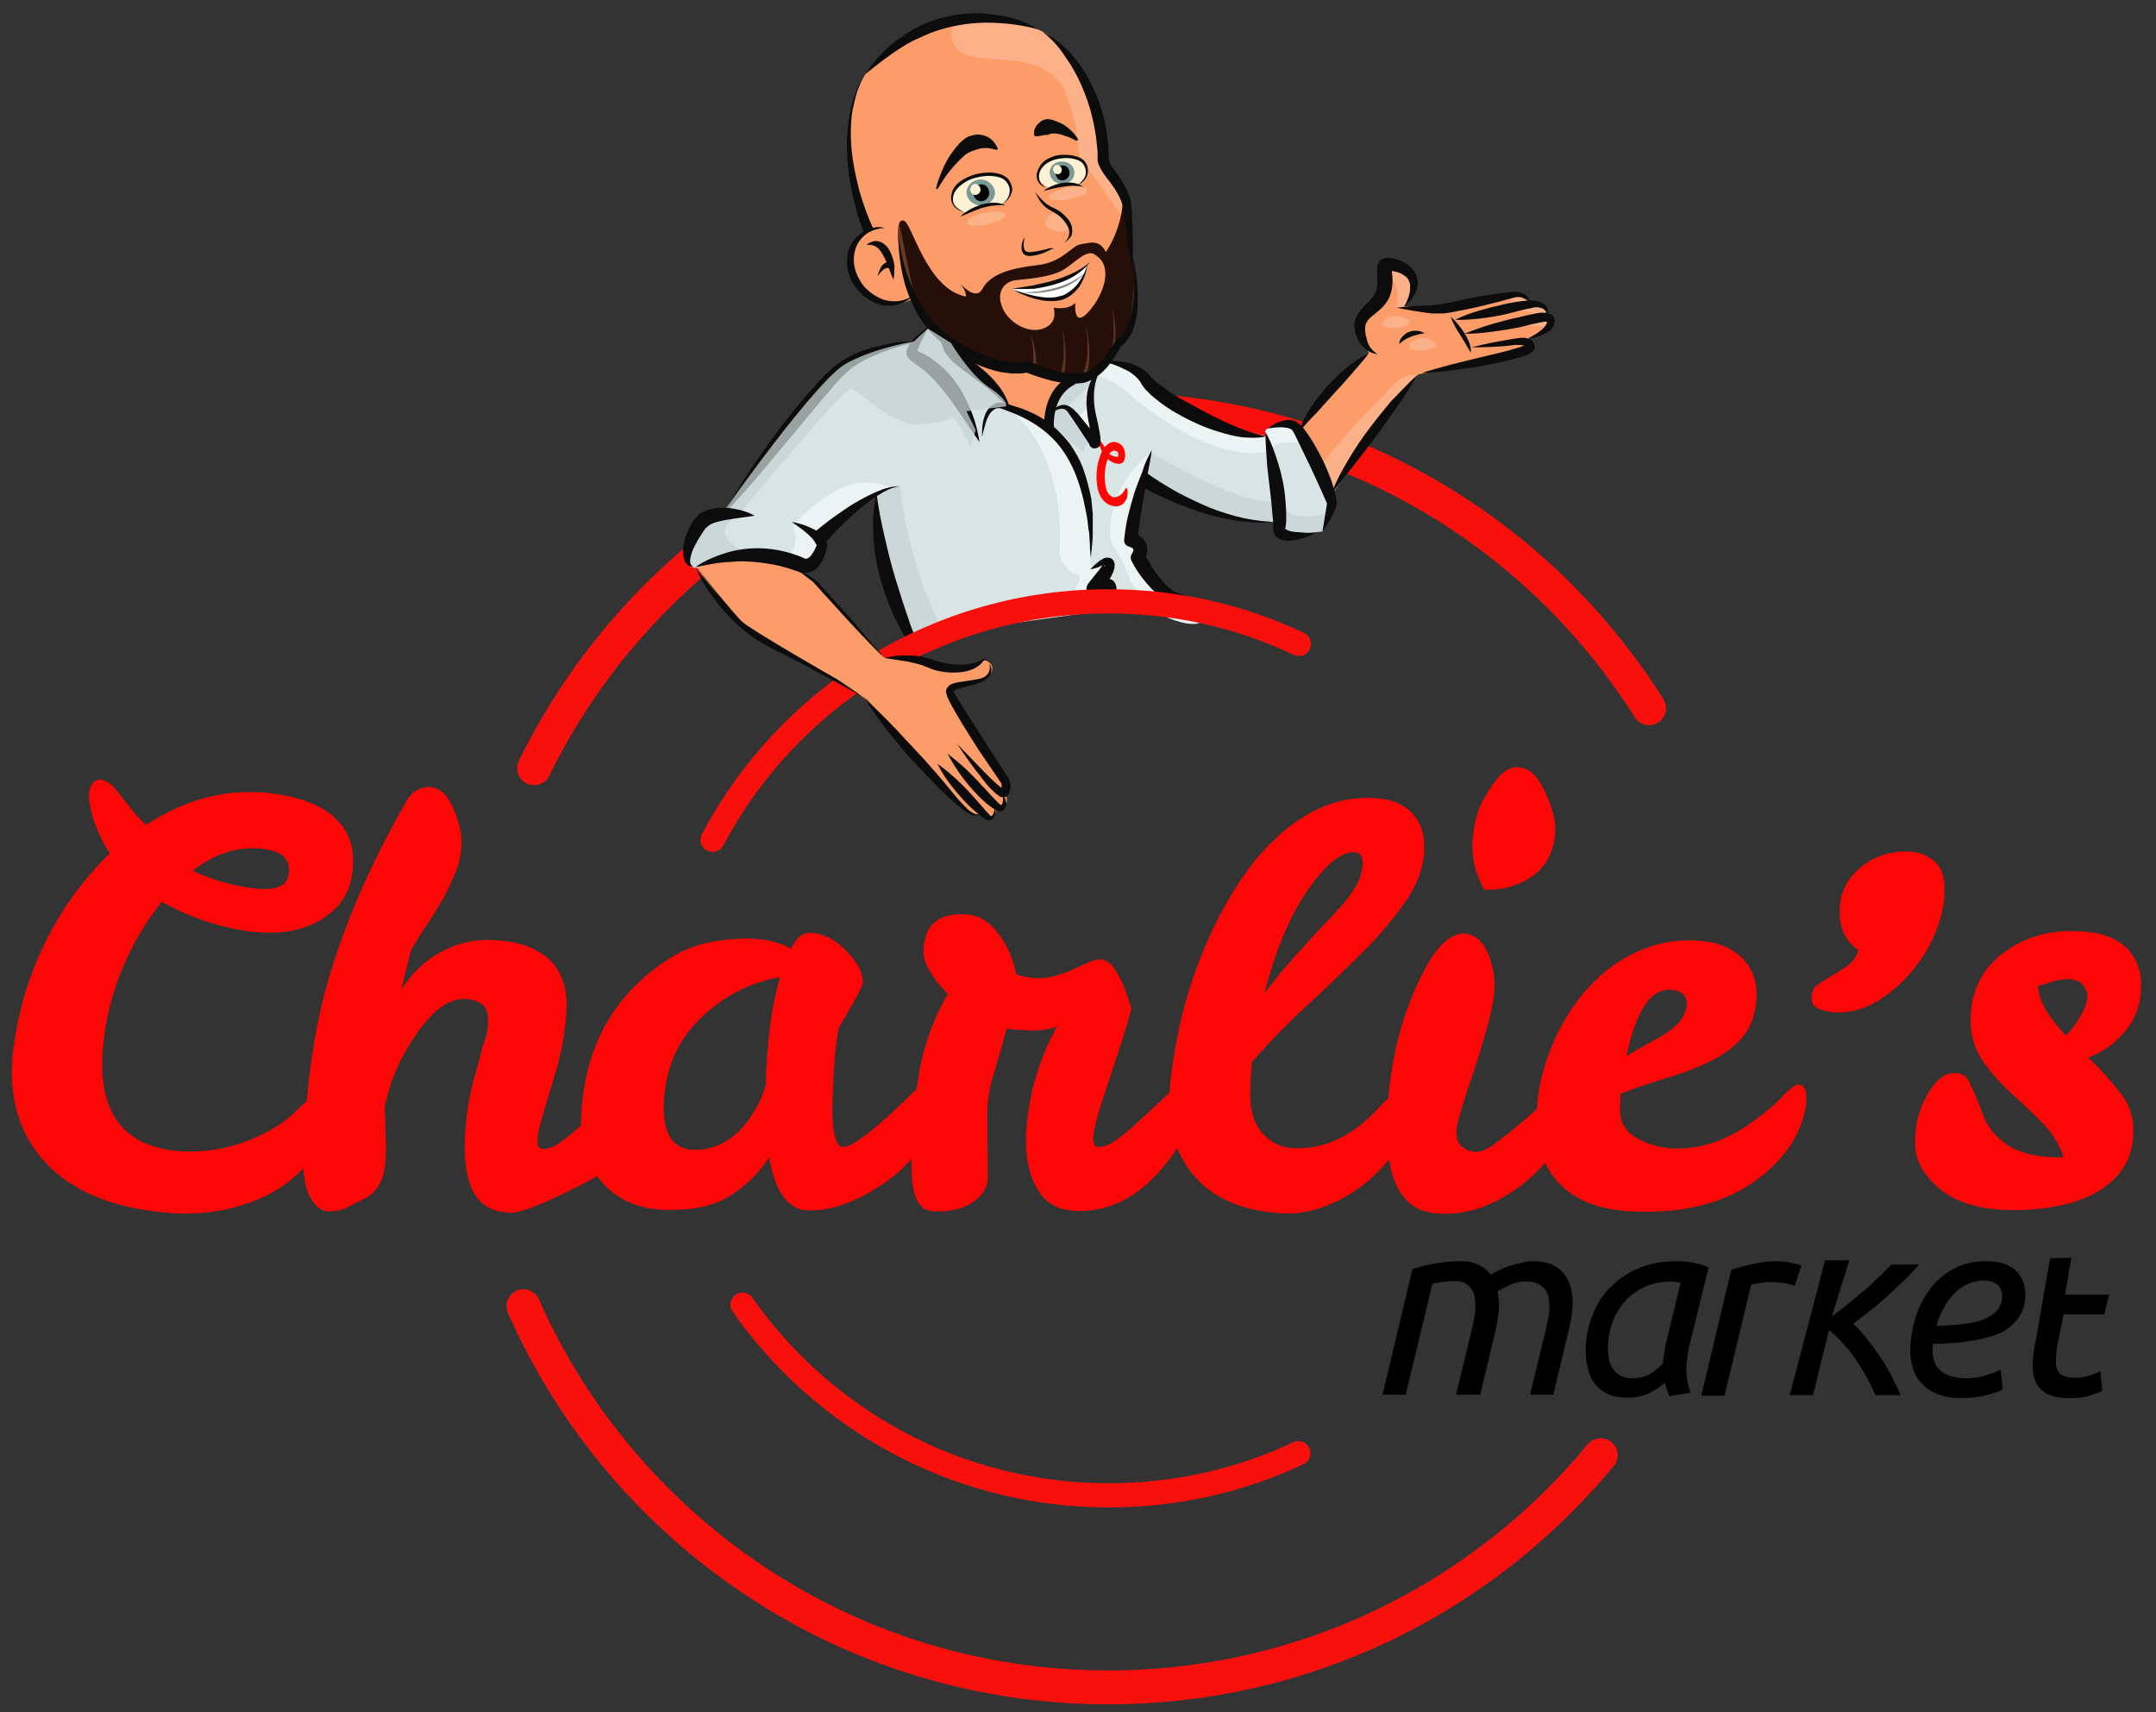 <?xml version="1.0" encoding="utf-8"?>
<!-- Generator: Adobe Illustrator 22.0.1, SVG Export Plug-In . SVG Version: 6.00 Build 0)  -->
<svg version="1.1" id="Calque_1" xmlns="http://www.w3.org/2000/svg" xmlns:xlink="http://www.w3.org/1999/xlink" x="0px" y="0px"
	 viewBox="0 0 445.7 353.9" style="enable-background:new 0 0 445.7 353.9;" xml:space="preserve">
<rect x="0" y="0" width="445.7" height="353.9" fill="#333333" stroke="none"/>
<style type="text/css">
	.st0{fill:none;stroke:#F9100C;stroke-width:7;stroke-linecap:round;stroke-miterlimit:10;}
	.st1{fill:#FD0606;}
	.st2{fill:#D9E5E4;}
	.st3{fill:#FC9C68;}
	.st4{fill:#EBF3F3;}
	.st5{opacity:0.42;}
	.st6{clip-path:url(#SVGID_2_);fill:#FDCDB5;}
	.st7{clip-path:url(#SVGID_4_);fill:#FDCDB5;}
	.st8{clip-path:url(#SVGID_6_);fill:#FDCDB5;}
	.st9{clip-path:url(#SVGID_8_);fill:#FDCDB5;}
	.st10{clip-path:url(#SVGID_10_);fill:#FDCDB5;}
	.st11{opacity:0.3;}
	.st12{clip-path:url(#SVGID_12_);fill:#FC9C68;}
	.st13{clip-path:url(#SVGID_14_);fill:#FC9C68;}
	.st14{opacity:0.75;}
	.st15{clip-path:url(#SVGID_16_);fill:#C8D4D3;}
	.st16{clip-path:url(#SVGID_18_);fill:#C8D4D3;}
	.st17{clip-path:url(#SVGID_20_);fill:#C8D4D3;}
	.st18{fill:#0D0C0D;}
	.st19{fill:none;stroke:#0D0C0D;stroke-width:2;stroke-miterlimit:10;}
	.st20{fill:#FFF2D4;}
	.st21{fill:#270F09;}
	.st22{fill:#7B9A96;}
	.st23{fill:#020204;}
	.st24{fill:#FFFFFF;}
	.st25{fill:#8B867E;}
	.st26{clip-path:url(#SVGID_22_);fill:#FC9C68;}
	.st27{clip-path:url(#SVGID_24_);fill:#FC9C68;}
	.st28{opacity:0.65;}
	.st29{clip-path:url(#SVGID_26_);fill:#714C2F;}
	.st30{clip-path:url(#SVGID_28_);fill:#714C2F;}
	.st31{clip-path:url(#SVGID_30_);fill:#714C2F;}
	.st32{clip-path:url(#SVGID_32_);fill:#714C2F;}
	.st33{clip-path:url(#SVGID_34_);fill:#FC9C68;}
	.st34{clip-path:url(#SVGID_36_);fill:#FC9C68;}
	.st35{clip-path:url(#SVGID_38_);fill:#FC9C68;}
	.st36{clip-path:url(#SVGID_40_);fill:#FC9C68;}
	.st37{clip-path:url(#SVGID_42_);fill:#FDCDB5;}
	.st38{clip-path:url(#SVGID_44_);fill:#FDCDB5;}
	.st39{clip-path:url(#SVGID_46_);fill:#FDCDB5;}
	.st40{clip-path:url(#SVGID_48_);fill:#FDCDB5;}
	.st41{clip-path:url(#SVGID_50_);fill:#C8D4D3;}
	.st42{clip-path:url(#SVGID_52_);fill:#FC9C68;}
	.st43{fill:none;stroke:#000000;stroke-width:7;stroke-miterlimit:10;}
	.st44{fill:none;stroke:#000000;stroke-width:7;stroke-linecap:round;stroke-miterlimit:10;}
	.st45{fill:none;stroke:#F9100C;stroke-width:5;stroke-linecap:round;stroke-miterlimit:10;}
</style>
<g>
	<path class="st0" d="M110.4,158.8c21.5-43.9,66.5-74.2,118.7-74.2c47.1,0,88.5,24.7,111.8,61.8"/>
	<path class="st1" d="M55.9,233.6c2.2-1.2,4.2-2.8,6.1-4.7c1.9-1.9,3.4-2.8,4.5-2.6c1.1,0.1,1.5,1.9,1,5.2c-0.4,3.3-1.8,6.4-4,9.1
		c-2.3,2.7-5.1,4.9-8.4,6.5c-6.8,3.3-14.6,4.5-23.2,3.3c-10.5-1.3-18.2-5-23.3-11c-5.1-6-7-13.6-5.8-22.9c1.5-11.4,5.6-22,12.5-31.6
		c2.3-3.1,4.8-6,7.4-8.5c-1.5-2.3-2.6-4.7-3.4-7.1c-0.7-2.4-1-4.2-0.9-5.3c0.3-2.1,1.2-3,2.7-2.8c1.1,0.2,2.2,1.1,3.4,2.7l3.1,3.9
		c0.8,1,1.7,1.9,2.6,2.7c8.4-5.5,17.1-7.6,25.9-6.5c8.8,1.1,14.2,4.3,16.2,9.6c0.7,2,0.9,4.3,0.5,7c-0.5,4.1-2.7,7.3-6.6,9.6
		c-3.9,2.3-8.8,3.1-14.8,2.3c-6-0.8-12-2.8-18-6.1c-6.7,8.6-10.6,18-11.9,28.1c-1.8,14.1,2.9,21.8,14.1,23.3
		C42.4,238.6,49.2,237.3,55.9,233.6 M39.8,180c3.8,1.8,7.9,3,12.5,3.6c4.6,0.6,7.1-0.4,7.4-2.9c0.4-3-1.3-4.7-5.1-5.2
		C49.5,174.8,44.6,176.3,39.8,180"/>
	<path class="st1" d="M100.9,210.9c0.1-2.8-1.5-4.2-4.8-4.4c-3.3-0.1-6.6,2.3-10,7.2c-3.4,4.9-5.6,10-6.6,15.3
		c0.1,1.8,0.2,3.6,0.2,5.4c0.1,1.8,0.1,3.5,0,5.2c-0.2,4.1-1.6,6.8-4.4,8.2c-1.3,0.6-2.5,1.3-3.6,1.8c-1.1,0.6-2.5,0.8-3.9,0.8
		c-1.5-0.1-2.7-1.1-3.8-3.1c-1-2-1.5-5.1-1.3-9.3c0.5-11.7,1.8-21.8,3.8-30.3c3.2-13.2,9-27.2,17.5-42.1c1.2-2,2.8-3,4.9-2.9
		c2.1,0.1,3.7,1.7,4.9,4.6c1.2,2.9,1.7,5.3,1.6,7.3c-0.1,1.9-0.5,3.8-1.2,5.6c-0.7,1.8-1.5,3.5-2.4,5.2c-1,1.7-2,3.4-3.2,5.2
		c-1.2,1.8-2.4,3.7-3.6,5.7l-2.1,8.3c3.2-4.9,7.4-8.1,12.6-9.6c1.9-0.5,3.9-0.8,6.2-0.7c5.3,0.2,9.2,1.6,11.8,4
		c2.6,2.5,3.8,5.9,3.6,10.2c-0.2,4.3-0.9,8.6-2.2,13c-1.3,4.4-2.3,7.5-2.8,9.4c-0.6,1.9-0.9,3.4-1,4.7c-0.1,1.2,0.3,1.9,1.2,1.9
		c1.2,0,2.6-0.6,4.4-2c1.8-1.4,3.5-2.9,5.3-4.6c1.8-1.7,3.4-3.2,4.9-4.6c1.5-1.4,2.5-2.1,3.1-2.1c1.1,0,1.6,1.4,1.5,4
		c-0.2,5.4-3.1,10.5-8.7,15.3c-9.2,4.9-15,7.3-17.5,7.2c-0.2,0-0.4-0.1-0.5-0.1c-6.2-0.3-9.1-5.3-8.7-15.3c0.2-4.3,0.8-8.1,1.7-11.7
		c1-3.5,1.7-6.1,2.1-7.7C100.6,214.3,100.9,212.6,100.9,210.9"/>
	<path class="st1" d="M192.2,223c1.4,0,2,1.8,2,5.4c0,1.9-0.9,4.3-2.6,7c-1.7,2.7-3.9,5.2-6.5,7.4c-2.7,2.2-5.6,4-8.8,5.4
		c-3.2,1.4-6.3,2.1-9.3,2c-4.1-0.1-6.8-3.8-8-11c-2.1,3.3-4.8,5.9-8.1,8c-3.3,2.1-7.7,3-13.1,2.9c-5.5-0.1-9.8-1.9-13.1-5.4
		c-3.2-3.5-4.8-7.7-4.6-12.6c0.3-13.2,5-23.4,13.9-30.8c3.8-3.1,7.3-5.1,10.6-6c3.2-0.9,6.6-1.3,10.2-1.3c3.6,0.1,6.5,0.8,8.7,2.1
		c1.1-2.2,2.4-3.3,3.8-3.3c2.7,0.1,5.3,1.3,7.6,3.7c2.4,2.4,3.5,4.7,3.5,6.8c-1.1,2.5-2.8,5.5-5,9.1c-0.7,3.5-1.1,8.5-1.3,15
		c-0.2,6.4,0.6,9.7,2.2,9.7c2,0,7-3.9,14.9-11.7C190.6,223.7,191.6,223,192.2,223 M137.2,228.6c-0.1,6,2,9,6.4,9.1
		c4.7,0,8.7-2.4,11.9-7.3c1.1-1.7,2.1-3.7,2.8-6.2c0.2-8.7,1.2-16.1,2.9-22.2c-6.3,1.1-11.8,4-16.6,8.7
		C139.9,215.3,137.4,221.3,137.2,228.6"/>
	<path class="st1" d="M204.1,229.4l0.1,14.2c-0.1,1.9-1.1,3.5-3.1,4.9c-2,1.4-4.7,2-8,1.9c-1.9-0.1-3.2-1.1-3.9-3.2
		c-0.7-2-0.9-5-0.7-8.9c0.3-8.1,1-14.5,2-19c1-4.6,2.8-9.2,5.4-13.8c-3.4-3.6-5.1-6.6-5-9.1c0.2-5.2,3.1-7.7,8.7-7.4
		c2.9,0.1,5.3,1.7,7.4,4.9c1.5,2.2,2.5,4.6,3.1,7.5c1.1,0.4,2.4,0.7,4,0.8c2.2,0.1,4.9-0.5,7.9-1.9l3.1-1.4c0.9-0.4,1.8-0.6,2.5-0.6
		c2.2,0.1,4.3,3.5,6.3,10.2c-0.8,3-1.7,5.9-2.6,8.6c-0.9,2.8-2,6.1-3.3,10c-1.3,3.9-1.9,6.5-2,7.9c-0.1,1.4,0.3,2,1.1,2.1
		c1.2,0,2.6-0.6,4.4-2c1.8-1.4,3.5-2.9,5.3-4.6c1.8-1.7,3.4-3.2,4.9-4.6c1.5-1.4,2.5-2.1,3.1-2.1c1.1,0,1.6,1.4,1.5,4
		c-0.2,5.3-2.8,10.5-7.7,15.5c-4.9,5-10.4,7.3-16.4,7c-3.6-0.2-6.2-1.7-7.8-4.6c-1.7-2.9-2.4-6.5-2.3-10.6
		c0.3-8.1,2.5-15.8,6.4-22.9c-1.7,0.6-3.7,0.9-5.8,0.8c-2.1-0.1-3.7-0.2-4.6-0.4c-0.8,2.9-1.6,5.8-2.5,8.8
		C204.7,224.1,204.2,226.9,204.1,229.4"/>
	<path class="st1" d="M264.8,250.8c-11.1-0.7-18.3-5.4-21.7-14.1c-1.2-3-1.6-6.8-1.3-11.2c0.3-4.4,1.1-9.1,2.2-14.1
		c2.3-9.9,6-19,11-27.2c2.6-4.2,5.3-7.7,8.4-10.6c6.6-6.3,13.7-9.2,21.1-8.6c3.3,0.2,5.9,1.3,7.6,3.3c1.8,2,2.5,4.6,2.3,8
		c-0.3,3.4-1.5,6.7-3.8,10c-2.3,3.3-5.1,6.7-8.5,10.1c-3.4,3.4-7.1,7-11.2,10.8c-4.1,3.7-8.1,7.8-12.1,12.3l-0.3,4.6
		c-0.3,4.3,0.4,7.6,2.1,9.7c1.7,2.1,3.8,3.3,6.3,3.5c6.6,0.5,12.8-2.4,18.3-8.5c2.3-2.5,4-3.8,5.1-3.7c1.1,0.1,1.5,1.4,1.3,4.1
		c-0.2,2.6-1.1,5.3-2.7,7.9c-1.6,2.6-3.7,5-6.2,7.1c-2.5,2.1-5.3,3.8-8.4,5C271.1,250.5,268,251,264.8,250.8 M275.7,189
		c1.8-1.9,3.2-3.6,4.2-5.2c1-1.6,1.6-3.2,1.8-4.9c0.1-1.7-0.4-2.7-1.7-2.7c-2.7-0.2-5.9,2.4-9.6,7.7c-3.7,5.3-6.7,12.4-9,21.4
		c2.9-3.8,5.6-7,8-9.5C271.8,193.1,273.9,190.9,275.7,189"/>
	<path class="st1" d="M296.8,250.8c-7.7-0.6-11-8.1-9.9-22.6c0.6-7.9,2.1-14.9,4.6-21.2c3.8-9.7,7.6-14.3,11.4-14
		c2.2,0.2,3.9,1.8,5,4.9c0.9,2.4,1.2,4.7,1,7c-0.2,3.1-1.6,8.5-4.1,16.1c-2.3,6.7-3.5,10.8-3.7,12.4c-0.1,1.6,0.2,2.8,1,3.5
		c0.8,0.7,1.7,1.1,2.8,1.2c1.1,0.1,2.6-0.5,4.4-1.9c1.8-1.3,3.6-2.8,5.5-4.4c1.8-1.6,3.5-3.1,5.1-4.4c1.5-1.4,2.6-2,3.1-2
		c1.1,0.1,1.5,1.4,1.3,4.1c-0.4,5.4-3.6,10.5-9.4,15.2C308.9,249.3,302.9,251.4,296.8,250.8 M306.8,183.9c-1.8-3.3-2.6-6.7-2.4-10.2
		c0.3-3.6,1.1-6.5,2.4-8.7c1.3-2.3,2.5-3.9,3.6-5c1.1-1,2.3-1.5,3.6-1.4c2.2,0.2,4,1.9,5.5,5.3c1.5,3.3,2.2,6.1,2,8.3
		c-0.3,4-2,7.1-5,9.1C313.6,183.2,310.3,184.1,306.8,183.9"/>
	<path class="st1" d="M345.6,237.4c6,0.3,12-1.8,17.9-6.4c2.2-1.7,4-3.2,5.3-4.7c1.4-1.4,2.4-2.2,3.1-2.1c1.1,0.1,1.6,1.2,1.5,3.3
		c-0.1,2.2-0.8,4.6-2.1,7.2c-1.3,2.6-3.3,5.1-6.2,7.6c-6.9,6-16.2,8.7-27.8,8.1c-9.2-0.4-15.3-4-18.3-10.9
		c-1.1-2.4-1.5-5.7-1.3-10.1c0.2-4.3,1.3-8.8,3.2-13.4c1.9-4.6,4.4-8.5,7.4-11.8c3-3.3,6.4-5.8,10.2-7.5c3.8-1.7,7.8-2.5,12-2.3
		c4.2,0.2,7.4,1.4,9.6,3.6c2.2,2.2,3.2,5,3,8.3c-0.2,3.3-1.1,6-2.9,8.1c-1.8,2.1-4,3.7-6.7,5c-2.7,1.3-5.7,2.5-8.9,3.4
		c-3.3,1-6.5,2.1-9.6,3.3l-0.1,2.9c-0.1,2.8,1,4.8,3.2,6.1C340.3,236.4,342.8,237.2,345.6,237.4 M345.2,204.6c-4-0.2-7,4.4-9,13.7
		c1.7-1,3.2-1.9,4.7-2.7c1.5-0.8,2.8-1.5,3.9-2.3c2.4-1.6,3.7-3.5,3.9-5.6C348.7,205.7,347.6,204.7,345.2,204.6"/>
	<path class="st1" d="M384.2,196.4c-2.6-1.7-3.9-4.4-3.9-8c0-3.6,1.4-6.6,4.1-8.9c2.7-2.3,5.9-3.5,9.7-3.5c2.1,0,3.9,0.6,5.5,1.8
		c1.6,1.2,2.4,3.2,2.4,6c0,2.8-0.6,5.7-1.8,8.7c-1.2,3-2.8,5.7-4.9,8.2c-2.1,2.5-4.4,4.5-7.1,6.2c-2.7,1.6-5.4,2.4-8.3,2.4
		c-1.1,0-2.2-0.2-3.5-0.6s-1.9-1.2-1.9-2.4c0-1.2,0.4-2.1,1.2-2.7c0.8-0.6,1.8-1.2,2.8-1.8c1.1-0.6,2.2-1.3,3.2-2
		C382.9,199,383.7,197.9,384.2,196.4"/>
	<path class="st1" d="M426.8,192.5c5.2-0.2,9.1,0.6,11.7,2.5c2.6,1.9,4,4.7,4.1,8.3s-0.9,6.9-3,9.5c-2.1,2.7-4.7,4.6-7.9,5.8
		c2.3,2.2,4.4,4.5,6.3,6.9c1.9,2.3,2.9,4.8,3,7.5c0.2,5.2-1.7,9.3-5.7,12.2c-4,3-9.7,4.6-17,4.9c-7.3,0.3-12.8-1-16.6-3.8
		c-3.7-2.8-5.7-6-5.8-9.7c-0.1-3.7,0.7-7.1,2.4-10.1c1.7-3.1,3.6-4.7,5.7-4.7c1.2,0,2.1,0.4,2.7,1.2c0.6,0.9,1.7,3.4,3.3,7.6
		c0.6,1.5,1.5,3,2.8,4.3c3,3.1,7.6,4.5,13.8,4.3c-1-2.9-2.6-5.4-4.7-7.4c-2.1-2.1-4.2-4.1-6.3-6c-2.1-1.9-3.9-4-5.6-6.3
		c-1.6-2.2-2.5-4.9-2.6-8c-0.2-5.6,1.7-10.2,5.8-13.8C417.1,194.5,421.7,192.7,426.8,192.5 M427.1,214.1c3-3.4,4.4-6.2,4.4-8.2
		c0-0.9-0.4-1.7-1.1-2.5c-0.7-0.7-1.6-1-2.9-1c-1.2,0-2.4,0.2-3.5,0.6c-1.1,0.4-2,0.6-2.7,0.8C421.4,206.8,423.4,210.2,427.1,214.1"
		/>
	<path d="M316.9,260.7c1.5,0,2.8,0.2,3.9,0.7c1.1,0.5,1.9,1.1,2.5,1.9c0.6,0.8,1.1,1.7,1.4,2.8c0.3,1.1,0.4,2.2,0.4,3.3
		c0,0.8-0.1,1.6-0.2,2.5c-0.1,0.9-0.3,1.7-0.5,2.6l-3.3,13.8h-4.8l3.1-12.8c0.2-0.8,0.4-1.7,0.6-2.7c0.2-1,0.3-2,0.3-2.9
		c0-0.7-0.1-1.3-0.2-1.9c-0.2-0.6-0.4-1.2-0.8-1.6c-0.4-0.5-0.9-0.8-1.5-1.1c-0.7-0.3-1.5-0.4-2.4-0.4c-1.1,0-2.2,0.2-3.2,0.7
		c-1,0.4-1.9,0.9-2.6,1.3c0.1,0.5,0.1,1,0.2,1.4c0.1,0.5,0.1,0.9,0.1,1.4c0,0.8-0.1,1.6-0.2,2.4c-0.1,0.8-0.3,1.6-0.4,2.4l-3.3,13.8
		H301l3.1-12.8c0.2-0.8,0.4-1.7,0.6-2.7c0.2-1,0.3-2,0.3-3c0-0.7-0.1-1.3-0.2-1.9c-0.1-0.6-0.4-1.1-0.7-1.6
		c-0.3-0.4-0.8-0.8-1.3-1.1c-0.6-0.3-1.3-0.4-2.1-0.4c-0.9,0-1.7,0.1-2.5,0.2c-0.8,0.1-1.5,0.2-2.1,0.4l-5.5,22.9h-4.8l6.2-26
		c1.6-0.5,3.3-0.9,5.1-1.2c1.9-0.3,3.5-0.4,5-0.4c1.5,0,2.7,0.3,3.7,0.8c1,0.5,1.8,1.2,2.4,2c0.3-0.2,0.8-0.5,1.4-0.8
		c0.6-0.3,1.3-0.6,2.1-0.9c0.8-0.3,1.6-0.5,2.5-0.7S316,260.7,316.9,260.7"/>
	<path d="M345.1,288.6c-0.2-0.4-0.3-0.8-0.5-1.3c-0.2-0.5-0.3-1-0.4-1.5c-0.8,0.7-1.8,1.4-3.1,2.1c-1.3,0.7-2.9,1-4.7,1
		c-1.5,0-2.8-0.2-3.9-0.7c-1.1-0.5-2-1.2-2.7-2c-0.7-0.9-1.2-1.9-1.5-3.1c-0.3-1.2-0.5-2.5-0.5-3.9c0-2.3,0.4-4.6,1.2-6.8
		c0.8-2.2,1.9-4.2,3.5-5.9c1.6-1.7,3.5-3.1,5.9-4.2c2.4-1.1,5.1-1.6,8.3-1.6c0.9,0,2,0.1,3.3,0.3c1.2,0.2,2.3,0.6,3.2,1l-4,16.3
		c-0.2,0.8-0.3,1.6-0.4,2.3c-0.1,0.7-0.2,1.5-0.2,2.3c0,0.8,0.1,1.6,0.2,2.4c0.1,0.8,0.4,1.7,0.7,2.6L345.1,288.6z M337.4,284.9
		c1.5,0,2.7-0.3,3.7-0.9c1-0.6,1.9-1.4,2.7-2.2c0-0.6,0.1-1.2,0.2-1.8c0.1-0.6,0.2-1.3,0.3-1.9l3.1-12.9c-0.2-0.1-0.5-0.1-0.9-0.2
		c-0.4,0-0.8-0.1-1.1-0.1c-2,0-3.8,0.4-5.4,1.1c-1.6,0.8-3,1.8-4.1,3c-1.1,1.3-2,2.7-2.6,4.4c-0.6,1.7-0.9,3.4-0.9,5.3
		c0,0.7,0.1,1.5,0.2,2.2c0.1,0.7,0.4,1.4,0.8,2c0.4,0.6,0.8,1,1.5,1.4C335.6,284.7,336.4,284.9,337.4,284.9"/>
	<path d="M367.2,260.7c0.4,0,0.9,0,1.4,0.1c0.5,0,1,0.1,1.5,0.2c0.5,0.1,1,0.2,1.4,0.3c0.4,0.1,0.7,0.2,0.9,0.3l-1.4,4.2
		c-0.7-0.3-1.5-0.5-2.4-0.6c-0.9-0.1-1.8-0.2-2.6-0.2c-0.7,0-1.4,0.1-2.2,0.2c-0.7,0.1-1.3,0.2-1.8,0.4l-5.5,22.9h-4.8l6.2-26
		c1.4-0.5,2.9-0.9,4.5-1.2C364,260.9,365.6,260.7,367.2,260.7"/>
	<path d="M370,288.3l7.3-27.8l5,0l-3.6,11.6c1.1-0.8,2.3-1.7,3.5-2.7c1.2-1,2.4-2,3.5-2.9c1.1-1,2.1-1.9,3-2.8
		c0.9-0.9,1.7-1.7,2.3-2.3h5.7c-0.7,0.9-1.7,1.9-2.8,3c-1.1,1.1-2.3,2.2-3.6,3.4c-1.2,1.1-2.5,2.2-3.8,3.2c-1.3,1-2.4,1.9-3.4,2.6
		c0.9,0.9,1.9,1.9,2.8,3.1c1,1.2,1.9,2.5,2.8,3.8c0.9,1.3,1.7,2.7,2.4,4.1c0.7,1.4,1.3,2.6,1.8,3.8h-5.2c-1.2-2.8-2.7-5.4-4.3-7.7
		c-1.7-2.4-3.5-4.3-5.3-5.8l-3.3,13.5H370z"/>
	<path d="M405.2,289c-1.8,0-3.3-0.3-4.6-0.8c-1.3-0.5-2.4-1.2-3.2-2.1c-0.9-0.9-1.5-1.9-1.9-3.1c-0.4-1.2-0.6-2.4-0.6-3.7
		c0-2.4,0.4-4.8,1.1-7c0.7-2.3,1.8-4.2,3.1-6c1.3-1.7,3-3.1,4.9-4.1c1.9-1,4.1-1.5,6.6-1.5c1.4,0,2.6,0.2,3.7,0.5
		c1,0.4,1.9,0.9,2.5,1.5c0.6,0.6,1.1,1.3,1.4,2.2c0.3,0.8,0.5,1.7,0.5,2.5c0,1.6-0.3,3-0.9,4.1c-0.6,1.1-1.4,2.1-2.3,2.8
		c-1,0.8-2.1,1.4-3.4,1.8c-1.3,0.4-2.7,0.7-4.1,1c-1.4,0.2-2.8,0.4-4.3,0.5c-1.4,0.1-2.8,0.2-4.1,0.2c0,0.3-0.1,0.5-0.1,0.7v0.4
		c0,0.8,0.1,1.6,0.3,2.3c0.2,0.7,0.5,1.3,1.1,1.9c0.5,0.5,1.2,1,2.2,1.3c0.9,0.3,2.1,0.5,3.6,0.5c0.7,0,1.3-0.1,2.1-0.2
		c0.7-0.1,1.4-0.3,2-0.5c0.6-0.2,1.2-0.4,1.7-0.6c0.5-0.2,0.9-0.4,1.1-0.5l0.4,4.1c-0.7,0.4-1.8,0.8-3.4,1.2
		C409.1,288.8,407.3,289,405.2,289 M400.3,274.1c2-0.1,3.8-0.2,5.5-0.4c1.7-0.2,3.1-0.5,4.3-1c1.2-0.5,2.2-1.1,2.8-1.9
		c0.7-0.8,1-1.8,1-3.1c0-0.3-0.1-0.6-0.2-1c-0.1-0.3-0.3-0.7-0.6-1c-0.3-0.3-0.7-0.5-1.2-0.7c-0.5-0.2-1.2-0.3-1.9-0.3
		c-1.2,0-2.3,0.3-3.4,0.8c-1.1,0.5-2,1.2-2.8,2.1c-0.8,0.9-1.5,1.8-2.1,3S400.6,272.9,400.3,274.1"/>
	<path d="M427.7,289c-2.6,0-4.5-0.6-5.7-1.7c-1.2-1.1-1.8-2.8-1.8-5c0-1.4,0.2-3.2,0.7-5.5l2.9-16.7l4.4-0.1l-1.3,7.6h9.1l-1,4.1
		h-8.4l-1.1,5.5c-0.4,1.6-0.5,3.1-0.5,4.3c0,1.1,0.3,2,0.9,2.5c0.6,0.5,1.7,0.8,3.1,0.8c1,0,2-0.2,3-0.5c1-0.3,1.7-0.6,2.2-0.9
		l0.4,4.1c-0.5,0.3-1.4,0.6-2.7,1C430.7,288.9,429.3,289,427.7,289"/>
	<path class="st2" d="M188.2,131.8c0,0-8.4-19.7-7-29.7c0,0-8,3.4-11,9.1c0,0-1.1,5.3-3.7,6.1c-2.7,0.8-5.3-2.2-13.5-1.9
		c-8.2,0.3-8,2-8,2s-2,0.7-2.8-1.7c-0.8-2.4,3.1-9.9,4.7-9.6c1.6,0.3,2.9-0.5,2.9-0.5l16.5-21.4c0,0,7.2-12.7,23.3-13.7l2.6-3.2
		l6.2,5.2c0,0,0.8,2.8,6,6.4c5.1,3.6,3.6,5,3.6,5l8.9,4.8c0,0-0.9-9.1,4.3-9.9c5.2-0.8,8.1-4,8.1-4s4.6,0.6,7.5,3.5
		c2.8,2.9,15.6,9.8,15.6,9.8l9.5,2.1c0,0-1.2-1.5,1.2-2s3.9-1.8,6.5,1.9c2.6,3.7,5.4,12.6,5.4,12.6s-0.2,3.8-1.7,7.1
		c0,0-7.2,1.1-8,0.4c-0.8-0.7-1.7-2.3-1.7-2.3s-8,1.4-27.4-8.9l-2.4,11.5c0,0,2.7,2.6,1.4,4.7c0,0,0.7,6.8,9.3,8.7"/>
	<line class="st2" x1="196.7" y1="142.7" x2="190.1" y2="134.8"/>
	<path class="st3" d="M221.2,78.8c0,0-5.5,4.3-4.3,9.9L208,84c0,0,0.4-2.2-5.5-6.6c-5.8-4.4-5.9-6.4-5.9-6.4s9.4,6.2,14.5,5.4
		C216.3,75.7,221.2,78.8,221.2,78.8"/>
	<path class="st3" d="M268.6,89.2c0,0,8.7-13,14.4-16.3c0,0-3.5-5.1-0.6-8.1c2.9-3,4.7-6.6,3.6-9.1c0,0,3-1.7,4.5,0.2
		c1.5,2,2.5,4.2-0.3,7.4c0,0,7,0.6,8.8,0.2c1.8-0.4,15.7-4.7,17.4-1.2c0,0,4.4,0.7,3,3c0,0,4.7,2-3.5,4.7c0,0,1.4,1.9-1,2.7
		c-2.4,0.7-21.7,4.7-21.7,4.7s-14.6,20.1-17.7,24.6L268.6,89.2z"/>
	<path class="st4" d="M226.7,77.5c0,0,4.3,1.5,6.7,3.9c2.4,2.4,18.2,14.8,29.1,11.8c0,0,1.2-1.8,2.7-1.7c1.5,0.1,3.4-0.5,4.6,1.1
		c0,0-1-3.6-2.7-4.3c0,0-4.3-1.4-5.6,0.9l0.3,0.9l-7.5-1.1c0,0-12.6-6.7-15.3-8.9c-2.7-2.3-6.7-6.1-9.7-5.3L226.7,77.5z"/>
	<path class="st4" d="M237.8,93.5c0,0-5.1,4.1-6.8,9.1c-1.7,4.9-2.3,8.6-0.3,11.2c1.9,2.6,2.9,6.1,2.9,6.1s3.6,6.1,8.1,7.9
		c4.5,1.8,6.1,1,6.1,1l2.4-1c0,0-2.8-2.8-4.8-3.3c-2-0.5-7.5-3.7-7.7-4.7c-0.2-1-2.4-4.5-2.2-5.2c0.2-0.7-1.3-2.9-1.3-2.9
		L237.8,93.5z"/>
	<path class="st4" d="M226.4,126.7c-2.3-1.4-5.2-2.9-4.2-4.9c1.1-2,1.6-2.8,0.1-3.1c-1.5-0.3-3.6-3.7-3.3-4.7
		c0.2-1,1.6-21.5-11.4-29.9c0,0,8.9,2.6,11.9,7.3c2.9,4.6,5.8,13.9,5.9,16.7c0.1,2.8-0.3,8.6,0.3,9.4c0,0,5.1-2.8,3.2,0.5
		c-2,3.4-2.7,3.6-2.7,3.6s3.5-2.1,3.2,1.5c0,0,1.2-0.9,2.7,0.7"/>
	<path class="st4" d="M225.7,80.3c0,0-0.7,6.3-3.4,5.5l4.3,4.8C226.6,90.6,225,82.5,225.7,80.3"/>
	<path class="st4" d="M184,100.8c0,0-6.3-3.8-14.7,2.9c-8.4,6.6-3.7,4.9-5.1,9.4c-1.4,4.5-9.2,1.4-9.2,1.4l11.5,2.7c0,0,2-1,3-2.8
		c1-1.7-0.2-3.5-0.2-3.5S180,101.8,184,100.8"/>
	<g class="st5">
		<g>
			<defs>
				<rect id="SVGID_1_" x="272.9" y="77.4" width="20.2" height="24.8"/>
			</defs>
			<clipPath id="SVGID_2_">
				<use xlink:href="#SVGID_1_"  style="overflow:visible;"/>
			</clipPath>
			<path class="st6" d="M293.1,77.4c0,0-2.8-0.3-5.3,2.4c-2.5,2.7-14.6,14.8-14.9,17.2c-0.3,2.4,2.4,5.2,2.4,5.2l4.8-7.5L293.1,77.4
				z"/>
		</g>
	</g>
	<g class="st5">
		<g>
			<defs>
				<rect id="SVGID_3_" x="286.6" y="54.7" width="5.4" height="8.8"/>
			</defs>
			<clipPath id="SVGID_4_">
				<use xlink:href="#SVGID_3_"  style="overflow:visible;"/>
			</clipPath>
			<path class="st7" d="M288.7,63.6c0,0,1.2-5.4-1.8-5.9l-0.3-2.9c0,0,3,0.1,4.2,1.7c1.2,1.6,2.2,3.5-0.7,6.9L288.7,63.6z"/>
		</g>
	</g>
	<g class="st5">
		<g>
			<defs>
				<rect id="SVGID_5_" x="309.4" y="60.6" width="10.9" height="7.7"/>
			</defs>
			<clipPath id="SVGID_6_">
				<use xlink:href="#SVGID_5_"  style="overflow:visible;"/>
			</clipPath>
			<path class="st8" d="M309.4,61.4c0,0,5.4-0.5,1.8,2.4c0,0,7.2,0.3,6,2l-6.1,1.4c0,0,9.3-0.3,8.5,1c0,0,1.8-2.7-0.2-2.9
				c0,0,1.6-2.3-3-3C316.3,62.3,314.8,59.1,309.4,61.4"/>
		</g>
	</g>
	<g class="st5">
		<g>
			<defs>
				<rect id="SVGID_7_" x="285.7" y="65.2" width="5.7" height="2.6"/>
			</defs>
			<clipPath id="SVGID_8_">
				<use xlink:href="#SVGID_7_"  style="overflow:visible;"/>
			</clipPath>
			<path class="st9" d="M291.1,66.1c0,0-3.2-2.1-5.1,0.3C284,68.7,293.3,67.9,291.1,66.1"/>
		</g>
	</g>
	<g class="st5">
		<g>
			<defs>
				<rect id="SVGID_9_" x="291.3" y="69.8" width="5.7" height="2.6"/>
			</defs>
			<clipPath id="SVGID_10_">
				<use xlink:href="#SVGID_9_"  style="overflow:visible;"/>
			</clipPath>
			<path class="st10" d="M296.7,70.7c0,0-3.2-2.1-5.1,0.3C289.6,73.3,298.8,72.5,296.7,70.7"/>
		</g>
	</g>
	<g class="st11">
		<g>
			<defs>
				<rect id="SVGID_11_" x="268.6" y="63.4" width="17.1" height="31.9"/>
			</defs>
			<clipPath id="SVGID_12_">
				<use xlink:href="#SVGID_11_"  style="overflow:visible;"/>
			</clipPath>
			<path class="st12" d="M284.8,63.4c0,0-2.8,3.8-0.8,6.2c1.9,2.5,2.8,3.1-0.3,5.5c-3.1,2.4-11.6,14.6-11.6,14.6l0.9,5.6l-4.4-6.1
				c0,0,11.1-14.3,14.9-16.7C283.4,72.6,277.4,69,284.8,63.4"/>
		</g>
	</g>
	<g class="st11">
		<g>
			<defs>
				<rect id="SVGID_13_" x="196.7" y="71" width="24.5" height="17.8"/>
			</defs>
			<clipPath id="SVGID_14_">
				<use xlink:href="#SVGID_13_"  style="overflow:visible;"/>
			</clipPath>
			<path class="st13" d="M221.2,78.8c0,0-5.5,4.3-4.3,9.9L208,84c0,0,0.4-2.2-5.5-6.6c-5.8-4.4-5.9-6.4-5.9-6.4s9.4,6.2,14.5,5.4
				C216.3,75.7,221.2,78.8,221.2,78.8"/>
		</g>
	</g>
	<g class="st14">
		<g>
			<defs>
				<rect id="SVGID_15_" x="216.7" y="77.1" width="9.6" height="16.4"/>
			</defs>
			<clipPath id="SVGID_16_">
				<use xlink:href="#SVGID_15_"  style="overflow:visible;"/>
			</clipPath>
			<path class="st15" d="M225.5,79.4l-4.9,4.8l5.7,7.1c0,0-2.6,0.4-2.1,2c0.5,1.5-4.4-4.1-6.6-4.1c-2.2,0-0.1-8.1,4.4-10.7
				C226.3,75.9,226.5,77.4,225.5,79.4"/>
		</g>
	</g>
	<g class="st14">
		<g>
			<defs>
				<rect id="SVGID_17_" x="181.1" y="100.5" width="14.9" height="33.2"/>
			</defs>
			<clipPath id="SVGID_18_">
				<use xlink:href="#SVGID_17_"  style="overflow:visible;"/>
			</clipPath>
			<path class="st16" d="M188.5,133.8c-3.8-6.9-8.1-26.4-7.3-31.7l4.8-1.6c0,0,2,18.9,10,31.3"/>
		</g>
	</g>
	<g class="st14">
		<g>
			<defs>
				<rect id="SVGID_19_" x="236.4" y="93.5" width="38.8" height="16.9"/>
			</defs>
			<clipPath id="SVGID_20_">
				<use xlink:href="#SVGID_19_"  style="overflow:visible;"/>
			</clipPath>
			<path class="st17" d="M237.8,93.5c0,0,19.5,11.8,26.5,10c0,0,2.3,3,3.6,3.1c1.3,0,6.7,0.8,7.4-2.2l-1.9,5.5l-7.4,0.6l-1.9-1.8
				l-0.6-0.7c0,0-11.9,0.4-26.9-9.6L237.8,93.5z"/>
		</g>
	</g>
	<path class="st1" d="M232,102c0.2-0.2,0.3-0.4,0.5-0.7c0.1-0.3,0.3-0.4,0.4-0.4c0.1,0,0.2,0.3,0.2,0.8c0,0.5,0,1-0.2,1.4
		c-0.2,0.4-0.4,0.7-0.7,1c-0.6,0.5-1.3,0.7-2.1,0.5c-1-0.2-1.8-0.8-2.4-1.7c-0.6-0.9-0.9-2.1-1-3.5c-0.1-1.7,0.1-3.3,0.6-4.8
		c0.2-0.5,0.3-0.9,0.5-1.3c-0.2-0.4-0.3-0.7-0.5-1.1c-0.1-0.4-0.2-0.6-0.2-0.8c0-0.3,0-0.5,0.2-0.4c0.1,0,0.2,0.2,0.4,0.4l0.4,0.6
		c0.1,0.2,0.2,0.3,0.3,0.4c0.7-0.8,1.5-1.2,2.3-1s1.4,0.7,1.7,1.5c0.1,0.3,0.2,0.7,0.2,1.1c0,0.6-0.1,1.1-0.4,1.5
		c-0.3,0.3-0.8,0.5-1.4,0.3c-0.6-0.1-1.2-0.4-1.8-0.9c-0.5,1.3-0.7,2.7-0.6,4.3c0.1,2.1,0.7,3.3,1.8,3.6
		C230.8,102.8,231.4,102.6,232,102 M229.3,93.8c0.4,0.3,0.8,0.5,1.3,0.6c0.5,0.1,0.7-0.1,0.6-0.4c0-0.5-0.2-0.7-0.6-0.8
		C230.2,93,229.7,93.3,229.3,93.8"/>
	<path class="st18" d="M194.6,69.7c1,1.5,2.4,2.4,3.7,3.3c1.4,0.8,3,1.8,4.3,2.9c1.4,1.1,2.7,2.4,3.8,3.8c1.1,1.4,2,3.1,2.4,4.9
		c-1.2-1.3-2.5-2.5-3.8-3.6c-1.3-1.1-2.6-2.1-4-3.1l-2-1.5c-0.7-0.5-1.4-1.1-2.1-1.7c-0.7-0.7-1.3-1.4-1.7-2.2
		C194.8,71.6,194.4,70.6,194.6,69.7"/>
	<path class="st18" d="M192.2,67.4c-0.7,1.1-1.3,2.2-1.8,3.3c-0.3,0.6-0.5,1.1-0.7,1.7c-0.1,0.3-0.1,0.5-0.1,0.3
		c0-0.2,0-0.2,0.2-0.1c0.4,0.2,1,0.5,1.6,0.8c0.6,0.3,1.2,0.7,1.7,1.1c1.1,0.8,2.1,1.7,3,2.7c1.8,2,3.2,4.3,4.2,6.7
		c1.1,2.4,1.8,4.9,2.2,7.5c-1.5-2.1-2.9-4.3-4.3-6.3c-1.4-2.1-2.8-4-4.4-5.8c-0.8-0.9-1.6-1.7-2.5-2.5c-0.4-0.4-0.9-0.7-1.4-1.1
		c-0.5-0.4-1-0.7-1.6-1.2c-0.2-0.1-0.3-0.3-0.5-0.5c-0.2-0.2-0.4-0.6-0.4-1c0-0.8,0.3-1.2,0.4-1.5c0.4-0.6,0.8-1.1,1.2-1.6
		C190.1,68.9,191.1,68.1,192.2,67.4"/>
	<path class="st18" d="M203,90.4c0-1,0-2,0.2-3.1c0.2-1,0.5-2.1,1.3-3l0.3-0.3c0.1-0.1,0.2-0.2,0.4-0.3c0.2-0.2,0.6-0.3,0.9-0.4
		c0.3-0.1,0.6-0.1,0.9-0.1l0.9,0.2c0.9,0.3,1.9,0.6,2.9,0.9c2,0.7,3.9,1.6,5.6,2.8c1.8,1.2,3.2,2.8,4.6,4.4c1.2,1.7,2.3,3.6,3,5.6
		c0.7,2,1.2,4,1.6,6l0.3,3.1c0,1,0,2.1,0,3.1c0,0.5,0,1,0,1.5l-0.1,1.5c-0.1,1-0.2,2-0.3,3c-0.1-1-0.2-2-0.2-3l-0.1-1.5
		c0-0.5-0.1-1-0.2-1.5c-0.1-1-0.2-2-0.4-3l-0.6-2.9c-0.9-3.9-2.3-7.6-4.6-10.7c-2.3-3.1-5.5-5.4-9.2-7c-0.9-0.4-1.8-0.7-2.8-1.1
		c-0.8-0.4-1.6-0.3-2.2,0.3c-0.7,0.6-1.1,1.5-1.4,2.4C203.5,88.4,203.2,89.4,203,90.4"/>
	<path class="st19" d="M216.9,88.8c0,0-0.9-7.5,5-10.3"/>
	<path class="st18" d="M228.1,75.5c-0.9,1.2-1.4,2.5-1.7,3.9c-0.3,1.4-0.3,2.8-0.2,4.1c0.1,1.4,0.5,2.7,0.8,4.2
		c0.1,0.7,0.3,1.4,0.4,2.2c0.1,0.4,0.1,0.8,0.1,1.2c0,0.1,0,0.2,0,0.4c0,0.1,0,0.1,0,0.3c0,0.1,0,0.1-0.1,0.2c0,0.1,0,0.1-0.1,0.2
		c-0.1,0.1-0.2,0.2-0.3,0.3c-0.2,0.1-0.5,0.2-0.7,0.2c-0.2,0-0.4-0.1-0.5-0.1c-0.2-0.1-0.2-0.2-0.3-0.2c-0.1-0.1-0.2-0.2-0.2-0.3
		c-0.1-0.1-0.1-0.2-0.2-0.4l0.1,0.1l-3.6-5.4l-0.5-0.7l-0.2-0.3l-0.2-0.3c-0.3-0.3-0.6-0.6-1-0.6c-0.9-0.1-1.9,0.5-2.7,1.3
		c0.3-0.5,0.6-0.9,1-1.3c0.4-0.4,1-0.7,1.6-0.8c0.7-0.1,1.4,0.2,1.9,0.6l0.4,0.3l0.3,0.3c0.2,0.2,0.4,0.4,0.6,0.6
		c1.4,1.7,2.8,3.4,4.1,5.2l0,0l0.1,0.1c0,0,0.1,0.1,0.1,0.1c0,0,0,0,0,0c0,0,0-0.1-0.2-0.2c-0.1-0.1-0.7-0.2-1,0.1
		c-0.1,0.1-0.2,0.2-0.2,0.3c0,0,0,0.1-0.1,0.1c0,0.1,0,0.1,0,0.1c0,0,0,0,0,0l0-0.2c0-0.3-0.1-0.6-0.1-1c-0.1-0.7-0.2-1.4-0.3-2.1
		c-0.3-1.4-0.5-2.9-0.6-4.5c0-1.5,0.2-3.1,0.8-4.5C226,77.7,226.9,76.3,228.1,75.5"/>
	<path class="st18" d="M189.7,70.6c-2.3,0.6-4.6,1.2-6.7,2c-2.2,0.8-4.3,1.7-6.1,2.9c-0.5,0.3-0.9,0.6-1.3,1
		c-0.4,0.3-0.8,0.7-1.2,1.1c-0.4,0.3-0.8,0.8-1.2,1.2c-0.4,0.4-0.8,0.8-1.1,1.3c-1.5,1.7-3,3.5-4.5,5.3c-1.5,1.8-3,3.6-4.5,5.4
		c-1.5,1.8-3,3.6-4.5,5.4c-3,3.6-6.1,7.1-9.4,10.6c2.3-4.2,4.8-8.1,7.5-12c1.3-1.9,2.7-3.8,4.1-5.7c1.4-1.9,2.9-3.7,4.4-5.6
		c1.5-1.8,3.1-3.6,4.7-5.3c0.4-0.4,0.8-0.9,1.3-1.3c0.5-0.4,0.8-0.8,1.4-1.2c1-0.8,2-1.5,3.2-2.1c2.2-1.2,4.6-1.8,6.9-2.3
		C184.9,70.7,187.3,70.5,189.7,70.6"/>
	<path class="st18" d="M168.1,110.2c1.4-1.1,2.7-2.2,4.1-3.2c1.4-1,2.8-2,4.3-2.9c1.5-0.9,3-1.7,4.6-2.4c1.6-0.7,3.2-1.2,5-1.2
		c-1.7,0.2-3.2,1-4.6,1.9c-1.4,0.9-2.8,1.9-4,3c-1.3,1.1-2.5,2.2-3.7,3.4c-1.2,1.2-2.4,2.4-3.4,3.6L168.1,110.2z"/>
	<path class="st18" d="M181.2,102c0.4,3.1,1,6.1,1.7,9.1c0.7,3,1.4,5.9,2.3,8.8c0.9,2.9,1.8,5.8,2.8,8.6c0.2,0.7,0.5,1.4,0.8,2.2
		l0.8,2.2c0.5,1.5,1.1,2.9,1.6,4.4c-1-1.2-2-2.4-2.9-3.7c-0.8-1.3-1.7-2.6-2.4-4.1c-0.4-0.7-0.7-1.4-1.1-2.1
		c-0.3-0.7-0.6-1.4-0.9-2.2c-0.6-1.4-1.1-3-1.6-4.5c-0.9-3-1.5-6.1-1.7-9.3C180.4,108.3,180.4,105.1,181.2,102"/>
	<path class="st18" d="M225.4,117.7c0.6-0.7,1.3-1.3,2.1-1.9c0.2-0.1,0.4-0.2,0.7-0.4c0.3-0.1,0.5-0.2,1.1-0.1
		c0.2,0,0.3,0.1,0.5,0.2c0.2,0.1,0.3,0.3,0.4,0.4c0.1,0.1,0.1,0.2,0.1,0.3c0,0.1,0,0.1,0.1,0.2c0,0.2,0.1,0.3,0,0.4
		c0,0.1,0,0.2,0,0.3l0,0.2c0,0.2-0.1,0.3-0.1,0.4c-0.3,1.1-0.8,1.8-1.3,2.6c-0.5,0.8-1,1.5-1.6,2.2l-1.8-2.3c0.5-0.2,1-0.4,1.5-0.5
		c0.6-0.1,1.1-0.3,2-0.1c0.1,0,0.2,0.1,0.4,0.1c0.2,0.1,0.3,0.1,0.4,0.2c0.3,0.1,0.5,0.5,0.7,0.8c0.1,0.3,0.2,0.6,0.2,0.9
		c0,0.2,0,0.4-0.1,0.6c-0.1,0.4-0.2,0.6-0.3,0.9l-0.4,0.7l-1.6-1.6c0.5-0.2,0.7-0.2,1-0.2c0.3,0,0.6,0,0.9,0.1
		c0.6,0.1,1.1,0.4,1.6,0.7c0.4,0.3,0.8,0.7,1.1,1.2c0.1,0.2,0.2,0.4,0.4,0.7c0.1,0.2,0.2,0.5,0.3,0.7c-0.4-0.3-0.8-0.5-1.2-0.7
		c-0.4-0.2-0.8-0.4-1.2-0.4c-0.4-0.1-0.7-0.1-1.1-0.1c-0.2,0-0.3,0.1-0.5,0.1c-0.1,0-0.3,0.1-0.3,0.2l-1.6-1.6l0.2-0.5
		c0-0.1,0.1-0.3,0.1-0.4c0,0,0,0,0-0.1c0,0.1,0,0.2,0,0.2c0,0.2,0.2,0.3,0.3,0.3c0,0,0.1,0.1,0.1,0.1c0,0,0,0,0,0
		c0,0-0.4,0.1-0.7,0.2c-0.3,0.1-0.7,0.3-1,0.4l-0.1,0c-0.8,0.3-1.6,0-2-0.8c-0.2-0.5-0.1-1.1,0.2-1.6l1.6-2c0.5-0.6,1.1-1.3,1.4-1.9
		l0.1-0.2l0-0.1c0,0,0,0,0,0c0,0,0,0,0,0.1c0,0,0,0,0,0.1c0,0,0,0.1,0.1,0.1c0.1,0.1,0.1,0.1,0.2,0.2c0.1,0,0.1,0,0.2,0
		c0.1,0-0.1-0.1-0.2-0.1c-0.2,0-0.4,0-0.6,0C227.2,117.3,226.3,117.5,225.4,117.7"/>
	<path class="st18" d="M238.1,93c-0.2,1.6-0.5,3.2-0.8,4.7l-0.8,4.7c-0.5,3.1-1.1,6.2-1.3,9.2l-1.2-1.5c0.7,0.2,1.1,0.3,1.6,0.7
		c0.5,0.3,1,0.8,1.3,1.5c0.3,0.7,0.3,1.5,0.2,2.1c-0.1,0.3-0.2,0.6-0.3,0.8l-0.4,0.7l0.1-1.5c0.8,1.4,1.6,2.9,2.6,4.2
		c1,1.3,2,2.6,3.2,3.4c0.1,0.1,0.3,0.2,0.5,0.3c0.2,0.1,0.3,0.2,0.5,0.2c0.2,0,0.3,0.1,0.5,0.2l0.7,0.2c0.9,0.3,1.8,0.6,2.6,1
		c1.6,0.9,3,2.1,4,3.5c-1.5-1-3-1.7-4.6-2.2c-0.8-0.2-1.6-0.4-2.4-0.5l-0.6,0c-0.3,0-0.5-0.1-0.8-0.1c-0.3,0-0.5-0.1-0.8-0.2
		c-0.2-0.1-0.5-0.2-0.7-0.3c-1.8-0.9-3.1-2.3-4.3-3.7c-1.2-1.4-2.2-2.9-3-4.5c-0.2-0.4-0.2-0.9,0-1.3l0.1-0.1l0.2-0.4
		c0-0.1,0.1-0.2,0.1-0.3c0-0.2,0-0.2,0-0.3c0,0-0.1-0.1-0.2-0.2c-0.1-0.1-0.5-0.2-0.6-0.3l-0.1,0c-0.7-0.2-1.1-0.8-1-1.5
		c0.2-1.7,0.4-3.3,0.8-4.9c0.4-1.6,0.8-3.1,1.3-4.7c0.5-1.5,1.1-3,1.7-4.5C236.6,95.9,237.3,94.5,238.1,93"/>
	<path class="st18" d="M228,74.7c1.6-0.2,3.3-0.1,4.9,0.2c1.6,0.4,3.3,1.2,4.6,2.5L238,78c0.2,0.2,0.2,0.3,0.4,0.4l0.3,0.3l0.4,0.3
		c0.3,0.2,0.5,0.5,0.9,0.7c0.3,0.2,0.6,0.5,0.9,0.7c1.2,0.9,2.6,1.7,3.9,2.4c2.7,1.5,5.4,3,8.2,4.3c2.8,1.3,5.7,2.5,8.8,3.1
		c-1.6,0.4-3.3,0.3-4.9,0.2c-1.6-0.2-3.2-0.6-4.8-1.1c-3.1-0.9-6.1-2.3-8.9-3.9c-1.4-0.8-2.8-1.7-4.1-2.8c-0.3-0.2-0.6-0.5-1-0.8
		c-0.3-0.3-0.6-0.6-0.9-0.9c-0.6-0.5-1.3-1.6-1.5-2c-0.8-1.1-1.9-2-3.3-2.6C231.1,75.6,229.6,75.1,228,74.7"/>
	<path class="st18" d="M237.1,97.8c1.9,1.4,4.1,2.7,6.2,3.9c2.2,1.2,4.4,2.2,6.7,3.2c2.3,0.9,4.7,1.7,7.1,2.2
		c2.4,0.5,4.9,0.8,7.4,0.8c-2.5,0.2-5,0.2-7.5-0.1c-2.5-0.3-5-0.8-7.4-1.5c-2.4-0.7-4.8-1.6-7.2-2.6c-2.4-1-4.6-2.1-6.9-3.4
		L237.1,97.8z"/>
	<path class="st18" d="M261.6,89.3c1.2,2.1,2,4.4,2.7,6.7c0.7,2.3,1.2,4.6,1.4,7.1c0.1,1.2,0.2,2.4,0.2,3.7c0,0.6,0,1.2-0.1,1.9
		l-0.1,0.5c0,0.1,0,0.4,0,0.3c0-0.1-0.2-0.3-0.1-0.2c0.1,0.1,0.6,0.3,1.1,0.5c0.5,0.1,1.1,0.2,1.6,0.2c1.1,0.1,2.3,0.2,3.5,0.1
		c-1,0.8-2.2,1.1-3.4,1.4c-0.6,0.1-1.2,0.2-1.9,0.3c-0.3,0-0.7,0-1-0.1c-0.4-0.1-0.8-0.1-1.2-0.4c-0.2-0.1-0.5-0.3-0.7-0.6
		c-0.2-0.3-0.3-0.7-0.4-1l0-1c0-0.5,0-1.1-0.1-1.7c-0.1-1.1-0.2-2.3-0.3-3.4l-0.8-6.9C261.8,94.1,261.6,91.7,261.6,89.3"/>
	<path class="st18" d="M262,88.6c1-0.8,2.2-1.4,3.5-1.7c0.7-0.1,1.5-0.2,2.3,0.2c0.2,0.1,0.4,0.2,0.6,0.4c0.2,0.1,0.3,0.3,0.5,0.4
		c0.3,0.3,0.5,0.5,0.7,0.8c1.6,2.1,2.8,4.3,3.9,6.5c1.1,2.3,2,4.6,2.6,7.2c0.1,0.3,0.1,0.7,0.2,1.1c0,0.1,0,0.5,0,0.7
		c0,0.3-0.1,0.4-0.1,0.6c-0.2,0.6-0.5,1.2-0.8,1.8c-0.6,1.1-1.2,2.2-2,3.2c0.2-1.3,0.4-2.5,0.6-3.7c0.1-0.6,0.2-1.2,0.3-1.8
		c0-0.1,0-0.3,0-0.3c0-0.1,0-0.1-0.1-0.2c-0.1-0.2-0.2-0.5-0.3-0.7c-0.9-2.1-2-4.4-3-6.6c-1.1-2.2-2.1-4.4-3.2-6.6
		c-0.3-0.5-0.5-1-0.7-1.1c-0.3-0.2-0.8-0.4-1.3-0.4C264.5,88.2,263.2,88.4,262,88.6"/>
	<path class="st18" d="M268.6,89.2c0.5-1.8,1.4-3.5,2.4-5c1-1.6,2.2-3,3.4-4.4c1.2-1.4,2.6-2.6,4-3.8c1.4-1.2,3-2.2,4.6-3.1
		c-0.5,0.8-1.1,1.5-1.7,2.2c-0.6,0.7-1.2,1.4-1.8,2.1c-1.2,1.4-2.4,2.7-3.6,4l-3.6,4C271,86.5,269.8,87.8,268.6,89.2"/>
	<path class="st18" d="M293.1,77.4c-1.3,2.2-2.6,4.4-4.1,6.4c-1.4,2.1-2.9,4.1-4.4,6.2c-1.5,2-3,4-4.6,6l-4.7,6
		c0.8-2.4,2.1-4.7,3.4-6.9c1.3-2.2,2.7-4.3,4.2-6.3c1.5-2,3.1-4,4.7-5.9C289.5,81,291.2,79.1,293.1,77.4"/>
	<path class="st18" d="M284.8,73.2c-1.5-0.1-2.9-1.1-3.8-2.5c-0.4-0.7-0.7-1.5-0.9-2.3c-0.2-0.8-0.2-1.8,0.2-2.7
		c0.4-0.9,1-1.6,1.5-2.2c0.5-0.6,1.1-1,1.5-1.5c0.4-0.5,0.8-0.9,1-1.4c0.2-0.4,0.3-1,0.4-1.5c0.1-0.6,0-1.2,0-1.9c0-0.4,0-0.7,0-1.2
		c0-0.2,0-0.5,0-0.7c0-0.2,0-0.3,0.1-0.5c0.1-0.2,0.1-0.4,0.3-0.7c0.2-0.3,0.5-0.5,0.8-0.6c0.1-0.1,0.3-0.1,0.5-0.2l0.3,0
		c0.4,0,0.6,0,0.8,0c0.5,0.1,0.9,0.2,1.3,0.3c0.8,0.3,1.6,0.6,2.3,1.2c0.7,0.5,1.3,1.2,1.7,2.1c0.3,0.9,0.4,1.8,0.2,2.6
		c-0.5,1.6-1.5,2.8-2.6,3.8c0.6-1.4,1.2-2.7,1.1-4c0.1-0.6-0.2-1.1-0.4-1.6c-0.3-0.4-0.7-0.7-1.2-1c-0.5-0.3-1.1-0.5-1.7-0.6
		c-0.3-0.1-0.6-0.1-0.9-0.1c-0.1,0-0.3,0-0.3,0c0,0,0,0,0,0c0,0,0.1,0,0.2-0.1c0.1-0.1,0.3-0.2,0.4-0.3c0.1-0.1,0.1-0.1,0.1-0.2
		c0,0,0,0,0,0c0,0.1,0,0.2,0,0.3c0,0.3,0.1,0.7,0.1,1c0.1,0.7,0.1,1.6,0,2.4c-0.1,0.9-0.3,1.8-0.7,2.6c-0.4,0.8-1,1.5-1.6,2.1
		c-1.2,1.1-2.4,1.8-2.9,2.7c-0.3,0.4-0.4,0.9-0.4,1.5c0,0.6,0.1,1.3,0.3,1.9C282.7,71.3,283.6,72.5,284.8,73.2"/>
	<path class="st18" d="M288.7,63.6c2.4-0.3,4.9-0.4,7.3-0.5l1.8-0.2c0.6-0.1,1-0.2,1.7-0.3l3.6-0.8c2.4-0.5,4.8-0.9,7.2-1.2
		c0.6-0.1,1.2-0.2,1.8-0.2c0.3,0,0.6-0.1,1-0.1c0.4,0,0.7,0,1,0.1c0.7,0.2,1.3,0.5,1.7,1c0.4,0.5,0.8,1.1,0.8,1.7
		c-0.1-0.3-0.3-0.5-0.5-0.7c-0.2-0.2-0.4-0.4-0.7-0.5c-0.5-0.3-1-0.5-1.5-0.5c-0.3,0-0.5,0-0.8,0.1l-0.8,0.2
		c-0.6,0.2-1.2,0.3-1.8,0.5c-2.3,0.6-4.7,1.2-7.1,1.7l-3.6,0.7c-0.6,0.1-1.3,0.2-1.9,0.2c-0.6,0-1.3,0-1.9,0
		C293.5,64.5,291.1,64.1,288.7,63.6"/>
	<path class="st18" d="M300.8,66.1c1.6-0.8,3.3-1.4,5-1.9c1.7-0.5,3.3-0.9,5.1-1.3c1.8-0.4,3.5-0.7,5.3-0.8c0.5,0,0.9,0,1.4,0.1
		c0.1,0,0.3,0.1,0.4,0.1c0.1,0,0.2,0.1,0.4,0.1c0.2,0.1,0.4,0.2,0.7,0.4c0.4,0.3,0.8,0.7,0.9,1.3c0.1,0.6-0.3,1-0.6,1.3
		c0.2-0.4,0.3-0.9,0.1-1.1c-0.2-0.3-0.5-0.5-0.8-0.6c-0.3-0.1-0.8-0.2-1-0.2c-0.4,0-0.8,0.1-1.2,0.2c-1.7,0.3-3.4,0.8-5,1.2
		c-1.7,0.4-3.5,0.7-5.2,0.9C304.4,66,302.6,66.2,300.8,66.1"/>
	<path class="st18" d="M302.7,69c2-0.8,4-1.5,6-2.1c1-0.3,2-0.5,3-0.8c1-0.3,2-0.4,3-0.7c1-0.2,2.1-0.5,3.2-0.7
		c0.6-0.1,1.1-0.1,1.8,0c0.3,0.1,0.7,0.1,1.1,0.4c0.2,0.1,0.4,0.4,0.5,0.7c0,0.1,0.1,0.3,0.1,0.4c0,0.1,0,0.2,0,0.3
		c-0.1,0.8-0.5,1.4-1,1.8c-0.5,0.4-1,0.7-1.5,0.9c-1,0.5-2.1,0.7-3.1,0.8c0.9-0.5,1.9-1,2.6-1.6c0.4-0.3,0.8-0.6,1-1
		c0.3-0.3,0.4-0.7,0.4-0.9c0-0.2,0,0,0,0c0,0-0.2,0-0.3,0c-0.4,0-0.9,0.1-1.3,0.2c-1,0.2-2,0.4-3,0.7c-2,0.5-4.1,0.8-6.2,1.1
		C306.9,68.8,304.8,69,302.7,69"/>
	<path class="st18" d="M304.2,71.8c3-0.8,5.9-1.3,8.9-1.8c0.8-0.1,1.6-0.3,2.5-0.1c0.2,0.1,0.5,0.1,0.8,0.3c0.3,0.1,0.6,0.5,0.7,0.8
		c0.1,0.2,0.1,0.4,0.1,0.5l0,0.2l0,0.1c0,0,0,0.1,0,0.3c-0.1,0.3-0.2,0.3-0.3,0.5c-0.1,0.1-0.2,0.2-0.2,0.2
		c-0.1,0.1-0.2,0.2-0.4,0.2c-0.8,0.5-1.5,0.7-2.3,0.9c-0.7,0.2-1.5,0.4-2.2,0.6c-3,0.7-5.9,1.3-8.9,1.7c-3,0.4-6,0.8-9,0.9
		c2.9-0.9,5.8-1.7,8.7-2.4c2.9-0.7,5.8-1.4,8.7-2.1c0.7-0.2,1.4-0.4,2.1-0.6c0.7-0.2,1.4-0.4,1.9-0.7l0.1-0.1c0,0,0,0,0,0
		c0,0.1,0,0-0.1,0.2c0,0.1,0,0.2,0,0.1v0c0,0,0,0,0,0c0,0,0,0,0,0c0.1,0.1,0,0-0.3-0.1c-0.5-0.1-1.2-0.1-1.9-0.1
		C310.3,71.7,307.3,71.8,304.2,71.8"/>
	<path class="st18" d="M299.9,65.5c1.1,0.9,2,2.1,2.8,3.3c0.4,0.6,0.7,1.2,1,1.9c0.2,0.7,0.5,1.4,0.3,2.2c-0.3-0.7-0.7-1.2-1-1.8
		c-0.4-0.6-0.7-1.2-1.1-1.8C301.1,68.1,300.4,66.9,299.9,65.5"/>
	<path class="st18" d="M289.2,71.1c0.1-0.6,0.3-1.1,0.7-1.5c0.4-0.4,0.8-0.8,1.4-1c1.1-0.4,2.3-0.3,3.2,0.3c-0.5,0.1-1,0.1-1.5,0.3
		c-0.5,0.1-0.9,0.2-1.3,0.4C290.8,69.9,290.1,70.4,289.2,71.1"/>
	<path class="st3" d="M191.1,62.8c0,0-1.3,4.4,15.4,10.8c16.6,6.4,18.1,4.3,22,0.1s4.9-14.9,5.5-22.2c1.1-13.7-6.9-14.7-6.2-25.8
		c0.4-5.7-11.1-18.5-11.1-18.5s-12.9-8.5-31.5,2.2c-16.1,9.2-7.4,33.8-7.4,33.8l1.8,4.2c0,0-7.1,3-1.7,11.6
		c3.8,6.1,10.8,3.3,11.1,2.4l1.5,4.1L191.1,62.8z"/>
	<path class="st20" d="M203.7,42.4c1.2-0.3,2.4-0.3,3.4-0.1c1.4-1,2.2-2.3,2-3.6c-0.3-2.1-3.3-3.2-6.7-2.4c-3.4,0.8-5.8,3.1-5.5,5.2
		c0.2,1.3,1.5,2.3,3.3,2.6C201.1,43.3,202.3,42.7,203.7,42.4"/>
	<path class="st21" d="M198.6,58.7c0,0-0.1-0.1-0.1-0.1C198.1,58.1,198.2,58.2,198.6,58.7"/>
	<path class="st21" d="M234.1,53.7l0-1.4c0.3-7.6-2-13.4-2-13.4c0.6,7.6-3.5,13.2-3.5,13.2c-1.3-2.7-3.3-1.9-5.2-1.6
		c-1.9,0.3-3.7,3.7-8.9,4.3c-5.2,0.6-9.7,1.7-11.4,4.9c-1.2,2.3-3.7-0.1-4.6-1.1c1.3,1.6,1.2,2.7,1.2,2.7
		c-7.9-1.4-11.1-14.7-12.7-15.6c-1.6-0.9-1.4,3.1-1.4,3.1l0.3,2.7l4.1,13.2l1.3,0.3l6.9,7.5l1.1-0.5c0,0,9.5,6.9,12.8,3.7l6.2,2.3
		c0,0,6,1.5,8.8-1.6l2.1-1.6c0,0,1.1-2.6,4.4-7.6l0.9-8.7C234.7,58.6,235,56,234.1,53.7 M210.1,57.9c8.8-0.8,9.6-1.9,12.4-4.1
		c2.9-2.2,3.5-1.5,4.7-0.5c2.9,2.7,0.5,8.4-2.4,11.4c-3,3.1-2.5-2.1-2.5-2.1c-1.5,1.6-4.5,1-4.5,1s1.1,3.1-2.1,4.3
		c-3.2,1.2-7.4-1.3-8.6-4.6C205.9,60,207.9,58.1,210.1,57.9"/>
	<path class="st22" d="M205.7,39.9c-0.1,1.5-1.4,2.6-3,2.6c-1.6-0.1-2.9-1.3-2.9-2.8c0.1-1.5,1.4-2.6,3-2.6
		C204.5,37.2,205.7,38.5,205.7,39.9"/>
	<path class="st23" d="M204.5,39.9c0,1-0.8,1.7-1.7,1.7c-0.9,0-1.6-0.8-1.6-1.8c0-1,0.8-1.7,1.7-1.7
		C203.8,38.1,204.5,38.9,204.5,39.9"/>
	<path class="st20" d="M202.7,39.2c0,0.6-0.5,1.1-1.1,1.1c-0.6,0-1-0.5-1-1.2c0-0.6,0.5-1.1,1.1-1.1
		C202.2,38.1,202.7,38.6,202.7,39.2"/>
	<path class="st20" d="M219.9,38.2c1-0.1,1.9,0,2.7,0.2c1.4-0.8,2.2-2,2-3.3c-0.3-1.9-2.8-3.2-5.5-2.8c-2.8,0.4-4.8,2.2-4.5,4.1
		c0.2,1.2,1.3,2.2,2.8,2.6C218.1,38.6,219,38.3,219.9,38.2"/>
	<path class="st22" d="M222.1,35.8c0,1.3-1.2,2.3-2.6,2.2c-1.4,0-2.5-1.1-2.5-2.4c0-1.3,1.2-2.3,2.6-2.2
		C221.1,33.4,222.2,34.5,222.1,35.8"/>
	<path class="st23" d="M221.1,35.8c0,0.8-0.7,1.5-1.5,1.5s-1.4-0.7-1.4-1.6c0-0.8,0.7-1.5,1.5-1.5C220.5,34.2,221.1,34.9,221.1,35.8
		"/>
	<path class="st20" d="M219.5,35.1c0,0.5-0.4,1-0.9,0.9c-0.5,0-0.9-0.5-0.9-1c0-0.5,0.4-1,0.9-0.9C219.1,34.2,219.5,34.6,219.5,35.1
		"/>
	<path class="st24" d="M209.5,59.9c0,0,3.6,1.9,8.2,1.8c4.6,0,6.5-4,7-7.1c0,0-4.3,4.4-14.7,5C210,59.6,209.3,59.7,209.5,59.9"/>
	<path class="st25" d="M211.5,60.5c1.1-0.1,2.3-0.2,3.4-0.3c1.1-0.2,2.2-0.4,3.3-0.7c1.1-0.3,2.1-0.7,3.2-1.2c1-0.5,1.9-1.1,2.8-1.9
		c-0.7,0.9-1.6,1.6-2.6,2.2c-1,0.6-2.1,1-3.2,1.3c-1.1,0.3-2.3,0.5-3.4,0.6C213.7,60.6,212.6,60.6,211.5,60.5"/>
	<g>
		<g>
			<defs>
				<rect id="SVGID_21_" x="195.6" y="18.7" width="18.6" height="6.6"/>
			</defs>
			<clipPath id="SVGID_22_">
				<use xlink:href="#SVGID_21_"  style="overflow:visible;"/>
			</clipPath>
			<path class="st26" d="M195.6,25.1c0.9,0,1.7-0.1,2.6-0.2c0.9-0.1,1.7-0.1,2.5-0.3c1.7-0.2,3.4-0.5,5-0.9c1.6-0.4,3.2-1,4.7-1.8
				c0.7-0.4,1.4-0.9,2.1-1.4c0.6-0.5,1.2-1.2,1.7-1.9c-0.7,1.6-2,2.9-3.5,3.8c-1.5,1-3.1,1.6-4.8,2c-1.7,0.4-3.4,0.7-5.1,0.8
				C199,25.4,197.3,25.3,195.6,25.1"/>
		</g>
	</g>
	<g>
		<g>
			<defs>
				<rect id="SVGID_23_" x="196.5" y="17.2" width="14.7" height="5.3"/>
			</defs>
			<clipPath id="SVGID_24_">
				<use xlink:href="#SVGID_23_"  style="overflow:visible;"/>
			</clipPath>
			<path class="st27" d="M196.5,22.3c1.4-0.1,2.7-0.2,4-0.4c1.3-0.2,2.6-0.4,3.9-0.7c1.3-0.3,2.6-0.7,3.7-1.4c1.1-0.6,2.2-1.4,3-2.5
				c-0.5,1.3-1.6,2.3-2.7,3.1c-1.2,0.8-2.5,1.2-3.8,1.6c-1.3,0.3-2.7,0.5-4.1,0.6C199.2,22.5,197.8,22.5,196.5,22.3"/>
		</g>
	</g>
	<g class="st28">
		<g>
			<defs>
				<rect id="SVGID_25_" x="213" y="69.2" width="1.2" height="7.2"/>
			</defs>
			<clipPath id="SVGID_26_">
				<use xlink:href="#SVGID_25_"  style="overflow:visible;"/>
			</clipPath>
			<path class="st29" d="M213.3,75.9C213.2,75.9,213.3,75.9,213.3,75.9c0.1-0.1,0.1-0.2,0.1-0.3c0-0.1,0.1-0.3,0.1-0.4
				c0.1-0.3,0.1-0.6,0.1-0.8c0-0.6,0-1.2,0-1.8c-0.1-1.2-0.3-2.3-0.5-3.5c0.4,1.1,0.7,2.3,0.9,3.5c0.1,0.6,0.2,1.2,0.2,1.8
				c0,0.3,0,0.6,0,0.9c0,0.2,0,0.3-0.1,0.5c0,0.2-0.1,0.3-0.2,0.6L213.3,75.9z"/>
		</g>
	</g>
	<g class="st28">
		<g>
			<defs>
				<rect id="SVGID_27_" x="229.2" y="63.6" width="1.4" height="10.8"/>
			</defs>
			<clipPath id="SVGID_28_">
				<use xlink:href="#SVGID_27_"  style="overflow:visible;"/>
			</clipPath>
			<path class="st30" d="M229.2,74c0.3-0.8,0.6-1.6,0.7-2.5c0.2-0.9,0.3-1.7,0.3-2.6c0-0.9,0-1.8,0-2.7c-0.1-0.9-0.2-1.8-0.3-2.7
				c0.2,0.9,0.4,1.8,0.5,2.6c0.1,0.9,0.2,1.8,0.2,2.7c0,0.9,0,1.8-0.1,2.7c-0.1,0.9-0.3,1.8-0.6,2.7L229.2,74z"/>
		</g>
	</g>
	<g class="st28">
		<g>
			<defs>
				<rect id="SVGID_29_" x="218.9" y="68" width="1.4" height="10.8"/>
			</defs>
			<clipPath id="SVGID_30_">
				<use xlink:href="#SVGID_29_"  style="overflow:visible;"/>
			</clipPath>
			<path class="st31" d="M218.9,78.4c0.3-0.8,0.6-1.6,0.7-2.5c0.2-0.9,0.3-1.8,0.3-2.6c0-0.9,0-1.8,0-2.7c-0.1-0.9-0.2-1.8-0.3-2.7
				c0.2,0.9,0.4,1.8,0.5,2.6c0.1,0.9,0.2,1.8,0.2,2.7c0,0.9,0,1.8-0.1,2.7c-0.1,0.9-0.3,1.8-0.6,2.7L218.9,78.4z"/>
		</g>
	</g>
	<g class="st28">
		<g>
			<defs>
				<rect id="SVGID_31_" x="223.8" y="67.4" width="1.4" height="10.4"/>
			</defs>
			<clipPath id="SVGID_32_">
				<use xlink:href="#SVGID_31_"  style="overflow:visible;"/>
			</clipPath>
			<path class="st32" d="M223.8,77.5c0.3-0.7,0.6-1.6,0.7-2.4c0.2-0.8,0.3-1.7,0.3-2.5c0-0.9,0-1.7,0-2.6c-0.1-0.9-0.2-1.7-0.3-2.6
				c0.2,0.8,0.4,1.7,0.5,2.6c0.1,0.9,0.2,1.7,0.2,2.6c0,0.9,0,1.8-0.1,2.6c-0.1,0.9-0.3,1.7-0.6,2.6L223.8,77.5z"/>
		</g>
	</g>
	<g class="st11">
		<g>
			<defs>
				<rect id="SVGID_33_" x="175.7" y="8.8" width="13.3" height="53.7"/>
			</defs>
			<clipPath id="SVGID_34_">
				<use xlink:href="#SVGID_33_"  style="overflow:visible;"/>
			</clipPath>
			<path class="st33" d="M187.6,8.8c0,0-9,12.1-5.4,24.5c3.6,12.3,4.1,14.8,4.1,14.8l2.7,13.2c0,0-3.6,1.9-7.3,0.9
				c-3.7-1-7.3-7.7-5-11.9c0,0,1.4-2.3,2.9-3l-3.4-11.5c0,0-2.1-13.6,2.7-20.4C183.7,8.5,187.6,8.8,187.6,8.8"/>
		</g>
	</g>
	<g class="st11">
		<g>
			<defs>
				<rect id="SVGID_35_" x="211.3" y="47.8" width="10.2" height="6.5"/>
			</defs>
			<clipPath id="SVGID_36_">
				<use xlink:href="#SVGID_35_"  style="overflow:visible;"/>
			</clipPath>
			<path class="st34" d="M211.4,51.4c0,0,8.5-1.6,9.3-3.1c0.8-1.6,1.3,1-0.1,2.7s-6.9,3.6-8.3,3.2C210.8,53.8,211.4,51.4,211.4,51.4
				"/>
		</g>
	</g>
	<g class="st11">
		<g>
			<defs>
				<rect id="SVGID_37_" x="193.7" y="29.9" width="12.6" height="9"/>
			</defs>
			<clipPath id="SVGID_38_">
				<use xlink:href="#SVGID_37_"  style="overflow:visible;"/>
			</clipPath>
			<path class="st35" d="M193.7,39c0,0,4.4-5.6,8.8-5.5c4.3,0.1,4.5-3,2.8-3.2C203.6,30.1,197.8,27.8,193.7,39"/>
		</g>
	</g>
	<g class="st11">
		<g>
			<defs>
				<rect id="SVGID_39_" x="213.9" y="26.3" width="8.7" height="3.6"/>
			</defs>
			<clipPath id="SVGID_40_">
				<use xlink:href="#SVGID_39_"  style="overflow:visible;"/>
			</clipPath>
			<path class="st36" d="M215.9,26.4c0,0-1.7,0.5-2,1.6c-0.3,1.1,1.4,2.2,3.2,1.8c1.8-0.3,3.7-1.4,5.5-0.8
				C222.6,29,218.2,25.7,215.9,26.4"/>
		</g>
	</g>
	<g class="st5">
		<g>
			<defs>
				<rect id="SVGID_41_" x="196.7" y="3.7" width="35.5" height="40.8"/>
			</defs>
			<clipPath id="SVGID_42_">
				<use xlink:href="#SVGID_41_"  style="overflow:visible;"/>
			</clipPath>
			<path class="st37" d="M197.1,4.6c0,0-2.2,5.5,3.5,7c5.8,1.5,16.4-0.8,19.8,7.9c3.4,8.7,1.7,11.8,3.5,14
				c1.7,2.2,7.8,10.9,7.8,10.9s0.5-2.8,0.4-4.2c-0.1-1.4-4-7-4-7l-0.5-8.3c0,0-4.3-14.1-12.7-18.7C206.6,1.7,197.1,4.6,197.1,4.6"/>
		</g>
	</g>
	<g class="st5">
		<g>
			<defs>
				<rect id="SVGID_43_" x="216.1" y="43.8" width="5" height="4"/>
			</defs>
			<clipPath id="SVGID_44_">
				<use xlink:href="#SVGID_43_"  style="overflow:visible;"/>
			</clipPath>
			<path class="st38" d="M217.7,44c0,0-2.6,1.5-1.2,2.9s4.9,1.3,4.6-0.2C220.8,45.2,218.6,43.3,217.7,44"/>
		</g>
	</g>
	<g class="st5">
		<g>
			<defs>
				<rect id="SVGID_45_" x="199.8" y="43.7" width="8" height="2.9"/>
			</defs>
			<clipPath id="SVGID_46_">
				<use xlink:href="#SVGID_45_"  style="overflow:visible;"/>
			</clipPath>
			<path class="st39" d="M207.9,44.4c-0.1-0.7-2-0.9-4.2-0.4c-2.2,0.4-3.9,1.3-3.8,2s2,0.9,4.2,0.4C206.2,45.9,208,45.1,207.9,44.4"
				/>
		</g>
	</g>
	<g class="st5">
		<g>
			<defs>
				<rect id="SVGID_47_" x="216.8" y="38.5" width="8" height="2.9"/>
			</defs>
			<clipPath id="SVGID_48_">
				<use xlink:href="#SVGID_47_"  style="overflow:visible;"/>
			</clipPath>
			<path class="st40" d="M224.8,39.2c-0.1-0.7-2-0.9-4.2-0.4c-2.2,0.4-3.9,1.3-3.8,2c0.1,0.7,2,0.9,4.2,0.4
				C223.2,40.8,225,39.9,224.8,39.2"/>
		</g>
	</g>
	<path class="st18" d="M178.7,48.4c-1.1-2.8-1.9-5.5-2.5-8.3c-0.6-2.8-1-5.7-1.1-8.6c-0.1-2.9,0.1-5.8,0.7-8.6
		c0.3-1.4,0.7-2.8,1.2-4.1c0.5-1.3,1.2-2.6,1.9-3.8c-0.7,1.3-1.2,2.6-1.7,3.9c-0.4,1.3-0.7,2.7-1,4.1c-0.4,2.8-0.4,5.6-0.1,8.4
		c0.3,2.8,0.9,5.5,1.6,8.2c0.8,2.7,1.7,5.3,2.9,7.8L178.7,48.4z"/>
	<path class="st18" d="M214.7,6.1c-3.2-0.9-6.4-1.3-9.7-1.4c-3.2-0.1-6.4,0.3-9.5,1.1c-1.5,0.4-3,0.9-4.5,1.6
		c-0.7,0.3-1.5,0.7-2.2,1c-0.4,0.2-0.7,0.4-1.1,0.6c-0.4,0.2-0.7,0.4-1,0.6c-2.8,1.7-5.3,3.7-7.9,5.8c1.8-2.8,4.2-5.3,6.9-7.3
		c1.4-1,2.8-1.9,4.4-2.7c0.8-0.4,1.6-0.7,2.4-1c0.8-0.3,1.6-0.6,2.5-0.8c1.7-0.4,3.4-0.7,5.1-0.8c1.7-0.1,3.4-0.1,5.1,0.2
		C208.5,3.3,211.8,4.3,214.7,6.1"/>
	<path class="st18" d="M211.8,49c-0.1,0.8-0.3,1.6-0.1,2.3c0.1,0.7,0.7,0.9,1.5,0.8c0.8-0.1,1.5-0.2,2.3-0.4l1.2-0.3
		c0.4-0.1,0.8-0.2,1.2,0c-0.4,0-0.7,0.2-1.1,0.4c-0.4,0.2-0.7,0.3-1.1,0.5c-0.8,0.3-1.6,0.5-2.4,0.6c-0.4,0-0.9,0.1-1.4-0.2
		c-0.5-0.3-0.7-0.8-0.7-1.2C211.1,50.5,211.4,49.7,211.8,49"/>
	<path class="st18" d="M220,50.2c0.9-0.8,1.3-2,0.9-3c-0.2-0.5-0.5-1-0.8-1.4c-0.4-0.4-0.7-0.9-1.2-1.2c-0.4-0.4-0.9-0.6-1.4-0.9
		c-0.5-0.3-1.1-0.6-1.5-1c-0.9-0.8-1.5-1.9-2-3c0.7,0.9,1.5,1.8,2.4,2.5c0.5,0.3,0.9,0.6,1.5,0.8c0.5,0.3,1.1,0.6,1.6,1
		c0.5,0.4,0.9,0.9,1.3,1.3c0.4,0.5,0.7,1.1,0.8,1.7c0.1,0.6,0.1,1.3-0.2,1.9C221,49.4,220.5,49.9,220,50.2"/>
	<path class="st18" d="M182.9,47.1c-1.2,0.1-2.4,0.4-3.4,1c-1,0.6-1.8,1.5-2.3,2.5c-1,2-0.9,4.4,0.1,6.5c0.5,1,1.1,2,1.9,2.7
		c0.8,0.8,1.8,1.4,2.8,1.9c2.1,0.9,4.7,0.8,6.7-0.6c-0.4,0.5-0.9,0.9-1.4,1.2c-0.6,0.3-1.2,0.5-1.8,0.7c-0.6,0.1-1.3,0.2-1.9,0.2
		c-0.7,0-1.3-0.1-1.9-0.3c-2.5-0.8-4.6-2.7-5.8-5.1c-0.5-1.2-0.9-2.5-0.8-3.9c0-1.3,0.3-2.7,1.1-3.8c0.7-1.1,1.8-2,3-2.5
		C180.4,46.9,181.7,46.8,182.9,47.1"/>
	<path class="st18" d="M198.5,44.8c0.6-0.6,1.3-1.1,2-1.5c0.7-0.4,1.5-0.7,2.3-1c0.8-0.2,1.7-0.4,2.5-0.4c0.9,0,1.7,0.1,2.5,0.5
		c-0.9,0-1.7,0-2.5,0.1c-0.8,0.1-1.6,0.3-2.4,0.5C201.6,43.5,200.1,44.1,198.5,44.8"/>
	<path class="st18" d="M199.6,43.9c-1-0.2-2-0.6-2.6-1.6c-0.3-0.5-0.4-1-0.4-1.6c0.1-0.5,0.2-1.1,0.4-1.5c0.5-1,1.4-1.7,2.3-2.2
		c0.9-0.5,1.9-0.9,2.9-1.1c1-0.2,2.1-0.3,3.1-0.2c1,0.1,2.2,0.4,3,1.2c0.4,0.4,0.6,0.9,0.8,1.4c0.2,0.5,0.2,1.1,0,1.6
		c-0.3,1-1.1,1.8-2,2.3c0.8-0.6,1.5-1.4,1.6-2.4c0.2-0.9-0.3-1.9-0.9-2.5c-0.7-0.6-1.6-0.8-2.6-0.9c-1-0.1-1.9,0-2.9,0.2
		c-1,0.2-1.9,0.5-2.7,1c-0.8,0.5-1.6,1.1-2.1,1.9c-0.5,0.8-0.7,1.8-0.3,2.7C197.7,43,198.6,43.6,199.6,43.9"/>
	<path class="st18" d="M215.5,6.6c2.1,1,4,2.5,5.6,4.2c1.6,1.7,3,3.7,4.1,5.8c2.2,4.2,3.6,8.8,3.9,13.6c0,0.6,0.1,1.2,0.1,1.8l0,0.5
		c0,0.1,0,0.1,0,0.2c0,0,0,0.1,0,0.1c0,0.2,0.1,0.3,0.1,0.5c0.3,0.8,1,1.8,1.7,2.7c1.3,1.9,2.7,4.1,2.9,6.7c0,0.3,0.1,0.6,0.1,0.9
		l0,0.9c0,0.6,0,1.2,0.1,1.7l0.1,3.5c0,2.3,0,4.6,0,6.9c-0.4-2.3-0.7-4.6-1.1-6.8l-0.9-6.8c-0.4-2-1.6-3.9-3-5.7
		c-0.7-0.9-1.4-1.8-2-3.1c-0.1-0.3-0.3-0.7-0.3-1.1c0-0.1,0-0.2,0-0.3l0-0.3l0-0.4c0-0.5,0-1.1-0.1-1.6c-0.1-1.1-0.2-2.3-0.4-3.3
		c-0.2-1.1-0.4-2.2-0.7-3.3c-0.5-2.2-1.3-4.3-2.2-6.4c-0.9-2-2-4-3.3-5.8C218.9,9.7,217.4,8,215.5,6.6"/>
	<path class="st18" d="M193.5,39c0.3-1.5,0.9-2.9,1.5-4.3c0.3-0.7,0.7-1.4,1.1-2.1c0.4-0.7,0.9-1.3,1.4-2c0.5-0.6,1.1-1.3,1.8-1.8
		c0.7-0.6,1.7-0.9,2.7-1c1,0,2,0.3,2.8,0.9c0.7,0.6,1.2,1.3,1.5,2.1l-0.2,0.2c-0.8-0.2-1.5-0.4-2.2-0.4c-0.6,0-1.1,0-1.6,0.2
		c-0.5,0.1-0.9,0.3-1.5,0.5c-0.5,0.2-1.1,0.5-1.6,1c-1,0.9-2,2-2.9,3.1c-0.9,1.1-1.7,2.4-2.5,3.7L193.5,39z"/>
	<path class="st18" d="M222.5,29.1c-0.8-0.4-1.5-0.8-2.3-1c-0.8-0.3-1.5-0.5-2.2-0.5c-0.2,0-0.3,0-0.5,0c-0.2,0-0.3,0.1-0.4,0.1
		c-0.3,0.1-0.5,0.2-0.7,0.2c-0.1,0-0.3,0-0.4,0c-0.2,0-0.3,0.1-0.5,0.1c-0.2,0-0.4,0.1-0.6,0.1c-0.2,0-0.5,0.1-0.8,0.1l-0.3-0.2
		c-0.1-0.3,0-0.6,0-0.9c0-0.1,0-0.3,0.1-0.4c0-0.1,0.1-0.3,0.2-0.4c0.1-0.3,0.3-0.5,0.5-0.7c0.2-0.2,0.5-0.4,0.7-0.6
		c0.5-0.3,1.2-0.5,1.8-0.3c0.3,0,0.6,0.1,0.8,0.2c0.3,0.1,0.5,0.2,0.8,0.3c1,0.4,1.8,0.9,2.5,1.6c0.7,0.6,1.3,1.3,1.7,2.1
		L222.5,29.1z"/>
	<path class="st18" d="M184.7,57.8c-0.8-1.7-1.2-3.4-2-4.8c-0.4-0.7-0.8-1.4-1.3-1.8c-0.3-0.2-0.6-0.4-1-0.5
		c-0.4-0.1-0.8-0.1-1.3-0.1c0.4-0.3,0.8-0.5,1.3-0.7c0.5-0.1,1.1-0.1,1.6,0.1c1,0.4,1.7,1.3,2.1,2.2c0.4,0.9,0.7,1.8,0.8,2.7
		C184.9,56,184.9,56.9,184.7,57.8"/>
	<path class="st18" d="M183.8,55.5C183.9,55.5,183.9,55.5,183.8,55.5c0-0.1-0.1-0.1-0.1-0.1c-0.1,0-0.2,0-0.3,0
		c-0.2,0-0.5,0.1-0.7,0.3c-0.5,0.3-0.9,0.9-1.3,1.4c0.2-0.7,0.4-1.3,0.8-2c0.2-0.3,0.5-0.6,0.9-0.8c0.2-0.1,0.4-0.2,0.7-0.2
		c0.1,0,0.3,0,0.4,0c0.2,0,0.2,0,0.5,0.1L183.8,55.5z"/>
	<path class="st18" d="M185.7,48.5c0.4,3.5,1.3,7,2.6,10.2c0.3,0.8,0.7,1.6,1.1,2.4c0.4,0.8,0.8,1.5,1.3,2.3c0.4,0.7,1,1.4,1.5,2.1
		l0.8,1c0.3,0.3,0.5,0.7,0.9,0.9c0.6,0.6,1.2,1.2,1.9,1.7l1,0.8l1.1,0.7c1.5,0.9,3,1.8,4.6,2.4c1.6,0.7,3.2,1.3,4.8,1.6
		c0.8,0.1,1.6,0.3,2.5,0.3c0.4,0,0.8,0,1.2,0c0.4,0,0.8-0.1,1.1-0.2l0.4-0.1l0.4,0.2c1.6,0.7,3.4,1.3,5.1,1.8
		c1.7,0.4,3.5,0.7,5.2,0.6c1.6-0.1,3-1.1,4.2-2.4c1.2-1.2,2.3-2.8,3.2-4.3l0.2-0.4l0.2,0c0,0,0.2-0.1,0.3-0.2
		c0.1-0.1,0.2-0.2,0.4-0.3c0.2-0.2,0.4-0.5,0.6-0.8c0.4-0.6,0.7-1.2,1-1.9c0.5-1.4,0.8-2.9,1-4.4c0.2-1.5,0.2-3.1,0.2-4.6
		c0-1.5-0.1-3.1-0.2-4.6l0.4,2.3c0.1,0.8,0.2,1.5,0.3,2.3c0.2,1.6,0.2,3.1,0.2,4.7c-0.1,1.6-0.2,3.2-0.7,4.7c-0.2,0.8-0.5,1.6-1,2.3
		c-0.2,0.4-0.5,0.7-0.8,1.1c-0.1,0.2-0.3,0.3-0.5,0.5c-0.2,0.2-0.3,0.3-0.7,0.4l0.4-0.4c-0.9,1.8-1.9,3.4-3.2,4.9
		c-0.7,0.7-1.4,1.4-2.3,2c-0.4,0.3-0.9,0.5-1.4,0.7l-0.8,0.3c-0.3,0.1-0.5,0.1-0.8,0.1c-2.1,0.3-4.1-0.1-6-0.5
		c-1.9-0.5-3.7-1.1-5.5-1.8l0.8,0c-0.6,0.2-1.1,0.2-1.6,0.3c-0.5,0-1,0-1.5,0c-1,0-1.9-0.2-2.8-0.3c-1.8-0.4-3.6-1-5.3-1.8
		c-1.7-0.8-3.3-1.7-4.8-2.7l-1.1-0.8l-1.1-0.9c-0.7-0.6-1.4-1.3-2-1.9c-2.5-2.7-4.1-6.1-5.3-9.6C186.2,55.7,185.7,52.1,185.7,48.5"
		/>
	<path class="st18" d="M209.2,59.7c1.4-0.2,2.9-0.5,4.3-0.7c1.4-0.3,2.8-0.6,4.2-1c1.4-0.4,2.7-0.9,4-1.5c1.3-0.6,2.5-1.4,3.6-2.3
		c-0.9,1.2-2,2.1-3.3,2.9c-1.3,0.8-2.7,1.3-4,1.7c-1.4,0.4-2.8,0.7-4.3,0.9C212.2,59.7,210.7,59.8,209.2,59.7"/>
	<path class="st18" d="M209.5,59.9c1.5,0.5,3.1,1,4.6,1.3c1.6,0.3,3.2,0.5,4.7,0.1c0.4-0.1,0.7-0.2,1.1-0.3c0.3-0.2,0.7-0.3,1-0.6
		c0.6-0.4,1.2-0.9,1.7-1.5c0.5-0.6,0.9-1.3,1.3-2c0.4-0.7,0.7-1.5,0.9-2.2c-0.2,1.6-0.8,3.2-1.7,4.6c-1,1.3-2.4,2.5-4.1,2.8
		c-1.7,0.3-3.4,0.1-4.9-0.3c-0.8-0.2-1.6-0.5-2.3-0.8C210.9,60.7,210.2,60.3,209.5,59.9"/>
	<path class="st18" d="M215.7,39.5c0.6-0.5,1.2-0.8,1.9-1.1c0.7-0.3,1.4-0.5,2.1-0.6c0.7-0.1,1.5-0.1,2.2,0c0.7,0.1,1.4,0.4,2,0.8
		c-0.7-0.1-1.4-0.2-2.1-0.2c-0.7,0-1.4,0.1-2,0.2C218.4,38.8,217.1,39.1,215.7,39.5"/>
	<path class="st18" d="M216.2,38.8c-0.8-0.3-1.6-0.9-1.8-1.8c-0.3-0.9,0.1-1.9,0.6-2.7c0.5-0.8,1.3-1.4,2.1-1.7
		c0.8-0.4,1.7-0.6,2.6-0.6c0.9,0,1.8,0,2.7,0.3c0.2,0.1,0.4,0.1,0.6,0.2c0.2,0.1,0.4,0.2,0.6,0.3c0.2,0.1,0.4,0.3,0.6,0.5
		c0.1,0.2,0.3,0.4,0.4,0.6c0.4,0.8,0.4,1.9,0,2.7c-0.4,0.8-1.2,1.4-2,1.7c0.7-0.4,1.4-1.1,1.7-1.8c0.3-0.8,0.2-1.6-0.2-2.3
		c-0.3-0.7-1.1-1.1-1.9-1.3c-0.8-0.2-1.6-0.3-2.4-0.2c-1.6,0.1-3.4,0.7-4.3,1.9c-0.5,0.6-0.8,1.4-0.7,2.2
		C214.9,37.7,215.5,38.3,216.2,38.8"/>
	<g class="st14">
		<g>
			<defs>
				<rect id="SVGID_49_" x="142.4" y="68" width="65.6" height="49.3"/>
			</defs>
			<clipPath id="SVGID_50_">
				<use xlink:href="#SVGID_49_"  style="overflow:visible;"/>
			</clipPath>
			<path class="st41" d="M155.1,114.5c0,0-10.2-3.5-2.2-8.3c0,0,21.2-25.9,23-25.7c1.8,0.2,8.4,7.6,14.2,7.2
				c5.7-0.4,7.1-1.5,7.1-1.5s2.9,4.6,3.1,5.8c0.2,1.3,1.4-3.1,1.4-3.1l-1.9-3.9L208,84c0,0,0.6-1.2-3.5-3.9
				c-4.1-2.7-7.9-9.2-7.9-9.2l-4.8-3l-2.9,2.7c0,0-7.8,1.2-13.9,4.5c-6.1,3.2-25.3,30.5-25.3,30.5s-5.3,0.3-6.5,5.2
				c-1.1,4.9-1.7,7.4,1.2,6.3C147.4,116,155.1,114.5,155.1,114.5"/>
		</g>
	</g>
	<g class="st11">
		<g>
			<defs>
				<rect id="SVGID_51_" x="143.9" y="115" width="61.8" height="54.1"/>
			</defs>
			<clipPath id="SVGID_52_">
				<use xlink:href="#SVGID_51_"  style="overflow:visible;"/>
			</clipPath>
			<path class="st42" d="M165.9,118.7c0,0-13-1.3-14.2,1.8c-1.1,3.1,13.7,11.9,13.7,11.9s11.8,6.6,16.7,12.2
				c4.8,5.6,15.3,15.2,16.8,16.3c1.5,1.1,6.7,6.1,6.7,6.1s0,2.5-1.3,2c-1.3-0.5-1.8-1-1.8-1s0.1,1.3-3-0.7
				c-3.1-2-20.6-22.7-20.6-22.7l-6.7-4.5c0,0-16.2-8.4-19.9-12.1c-3.7-3.7-8.5-10.1-8.5-10.1s6.6-3,12.8-2.9
				C162.9,115.1,165.9,118.7,165.9,118.7"/>
		</g>
	</g>
	<path class="st18" d="M156,106.6c-1.9,0.3-3.7,0.5-5.4,0.8c-0.8,0.1-1.7,0.3-2.4,0.5c-0.8,0.2-1.4,0.5-1.9,0.9
		c-0.1,0.1-0.2,0.2-0.3,0.3c-0.1,0.1-0.2,0.1-0.3,0.3c-0.2,0.3-0.5,0.7-0.7,1.1c-0.5,0.7-0.9,1.4-1.3,2.2c-0.4,0.7-0.7,1.5-0.9,2.3
		c-0.2,0.8-0.3,1.6,0.5,2.2c-0.5,0-1-0.2-1.4-0.7c-0.4-0.4-0.5-1-0.6-1.5c-0.2-1.1-0.1-2.1,0.2-3.1c0.2-1,0.6-1.9,1-2.8
		c0.2-0.4,0.5-0.9,0.7-1.3c0.3-0.4,0.8-1,1.2-1.4c1-0.8,2.1-1.1,3.1-1.3c1-0.2,2-0.2,3-0.1C152.5,105.2,154.4,105.7,156,106.6"/>
	<path class="st43" d="M109.1,161.5"/>
	<path class="st44" d="M108.2,269.9"/>
	<path class="st0" d="M330.9,300.8c-24.2,29.3-60.8,48-101.8,48c-54,0-100.4-32.4-120.9-78.8"/>
	<path class="st44" d="M341,146.5"/>
	<path class="st45" d="M268.4,300.4c-11.9,5.6-25.2,8.7-39.2,8.7c-31.3,0-59-15.6-75.7-39.4"/>
	<path class="st45" d="M147.3,173.6c15.5-29.3,46.3-49.3,81.8-49.3c14.1,0,27.4,3.1,39.4,8.8"/>
	<path class="st18" d="M164.4,117.8c1,0.3,2,0.7,3,1.3c0.9,0.5,1.9,1.3,2.5,2.2l4.2,4.6c1.4,1.6,2.8,3.1,4.1,4.7
		c0.7,0.8,1.3,1.6,2,2.4c0.7,0.8,1.4,1.6,2.2,2.3c-1-0.3-1.9-1-2.8-1.6c-0.9-0.6-1.7-1.3-2.5-2c-1.6-1.4-3.1-2.9-4.5-4.5
		c-1.4-1.6-2.7-3.2-3.9-5C167.7,120.5,166.1,119.2,164.4,117.8"/>
	<path class="st18" d="M143.8,117.3c2.1,2.9,5.2,6.4,7.8,8.7c2.6,2.4,5.4,4.4,8.5,6c1.6,0.8,3.2,1.7,4.7,2.5
		c1.6,0.9,3.1,1.8,4.6,2.8c3,2,5.9,4.1,8.6,6.6c-3.1-1.8-6.2-3.5-9.4-5.2c-3.1-1.7-6.3-3.3-9.5-4.9c-3.3-1.7-6.2-4-8.7-6.7
		C148,124.5,145.1,120.6,143.8,117.3"/>
	<path class="st3" d="M163.5,116.8l4.6,3.5c0,0,12.6,14.1,14.8,15.7l7.3,0.6l5.8,1.8c0,0,4.6-0.4,7.5-2c0,0,3.2,1,0.7,3.5l-6.7,2
		c0,0-1.4,0.4-0.5,2c0.9,1.6,9,13.8,9,13.8s3,4.7,1.8,6.2c0,0,1.5,3-1.8,3.2c0,0-0.6,3.8-3,1c0,0-1.2,1.5-5.2-2.8
		c-4.1-4.3-18.4-20.6-18.4-20.6l-6.2-4.2c0,0-17.7-10.1-19.8-12c-2.1-2-9.2-11.1-9.2-11.1s0-0.8,7.8-1.3
		C159.2,115.5,163.5,116.8,163.5,116.8"/>
	<path class="st18" d="M182.8,136c1.7-0.4,3.5-0.6,5.2-0.5c0.9,0,1.8,0.1,2.7,0.3c0.4,0.1,0.9,0.2,1.3,0.3l1.2,0.4
		c1.5,0.5,3.1,0.8,4.7,0.9c1.6,0,3.2-0.1,4.7-0.8l0,0c0.3-0.2,0.5-0.3,0.8-0.4c0.3,0,0.6,0.1,0.8,0.3c-0.2-0.1-0.5-0.1-0.7,0
		c-0.2,0.1-0.4,0.3-0.5,0.5l0,0c-1.3,1.4-3.2,1.9-5,2c-1.8,0.1-3.7-0.1-5.4-0.7l-1.2-0.5c-0.4-0.1-0.7-0.3-1.1-0.4
		c-0.8-0.2-1.6-0.4-2.4-0.6C186.2,136.5,184.5,136.3,182.8,136"/>
	<path class="st18" d="M204.5,137.1c0.4,0.6,0.6,1.3,0.3,2.1c-0.2,0.7-0.9,1.3-1.5,1.6c-1.3,0.6-2.7,0.9-4.1,1.3
		c-0.7,0.2-1.4,0.3-1.8,0.6c-0.1,0.1-0.2,0.1-0.3,0.2c0,0,0,0,0,0c0,0,0,0,0,0c0,0,0,0.1,0.1,0.1c0,0,0.1,0.2,0.2,0.4
		c0.6,1.1,1.4,2.3,2.1,3.5l4.5,7c1.5,2.3,3,4.7,4.5,7l0,0.1c0,0,0,0.1,0.1,0.1c0.2,0.5,0.2,0.8,0.3,1.3c0,0.4,0,0.9-0.3,1.5
		c-0.1,0.2-0.3,0.5-0.5,0.7c0,0-0.2,0.2-0.5,0.2c-0.1,0-0.1,0-0.2,0l-0.1,0c-0.1,0-0.1,0-0.2,0c-0.1,0-0.2-0.1-0.3-0.1l-0.2-0.1
		c-0.4-0.3-0.7-0.5-1-0.8c-1.1-1-2-2.1-2.8-3.2c-1.8-2.2-3.4-4.5-4.9-6.8l5.8,6c1,1,2,2,3,2.8c0.2,0.2,0.5,0.4,0.7,0.5l0,0
		c0,0,0,0,0,0c0,0,0,0-0.1,0l0,0c0,0-0.1,0-0.1,0c-0.2,0-0.3,0.2-0.3,0.1c0,0,0.1-0.1,0.1-0.2c0.1-0.2,0.1-0.9-0.1-1.3l0.1,0.2
		c-1.6-2.3-3.1-4.6-4.7-6.9c-1.5-2.4-3-4.7-4.4-7.1c-0.7-1.2-1.4-2.4-2-3.7c-0.1-0.2-0.1-0.3-0.2-0.6c-0.1-0.3-0.2-0.5-0.1-0.9
		c0-0.2,0.1-0.3,0.2-0.5c0.1-0.1,0.2-0.2,0.3-0.4c0.2-0.2,0.4-0.3,0.6-0.4c0.8-0.3,1.5-0.4,2.2-0.5c1.4-0.2,2.8-0.4,4-0.7
		c0.6-0.2,1.2-0.6,1.4-1.1C204.7,138.5,204.7,137.7,204.5,137.1"/>
	<path class="st18" d="M207.3,164.3c0.2,0.3,0.5,0.7,0.6,1.1c0.1,0.4,0.2,0.9,0,1.4c-0.1,0.3-0.3,0.5-0.5,0.7c0,0.1-0.6,0.3-0.7,0.2
		c-0.2,0-0.3-0.1-0.5-0.1c-0.5-0.2-0.8-0.4-1.2-0.7c-1.4-1-2.5-2.1-3.6-3.3c-1.1-1.2-2.1-2.4-3-3.7c-0.9-1.3-1.8-2.7-2.5-4.1
		c1.3,1,2.5,2,3.7,3.1c1.1,1.1,2.3,2.2,3.3,3.4c1.1,1.1,2.1,2.3,3.2,3.4c0.3,0.3,0.5,0.5,0.8,0.7c0.1,0,0.1,0.1,0.1,0.1c0,0,0,0,0,0
		c0,0-0.1,0-0.1,0c0,0-0.1,0-0.1,0l0,0c0.1,0,0.2-0.1,0.3-0.2C207.4,165.9,207.4,165,207.3,164.3"/>
	<path class="st18" d="M205.7,167.1c0.1,0.4,0.1,0.8,0,1.2c-0.1,0.4-0.2,0.9-0.8,1.2c-0.3,0.1-0.6,0.1-0.9,0l-0.2-0.1l-0.1-0.1
		l-0.3-0.2c-0.4-0.2-0.7-0.5-1-0.7c-1.2-1-2.3-2-3.3-3.1c-1-1.1-2-2.3-2.9-3.5c-0.9-1.2-1.7-2.5-2.4-3.9c1.3,0.9,2.5,1.9,3.6,2.9
		c1.1,1,2.2,2.1,3.2,3.2c1,1.1,2,2.2,3,3.4c0.5,0.5,1.1,1.2,1.2,1.3c0.1,0.1,0.4-0.2,0.6-0.5C205.4,167.8,205.6,167.5,205.7,167.1"
		/>
	<path class="st18" d="M202.6,168c0,0.4-0.5,0.6-0.9,0.6c-0.4,0-0.8-0.1-1.1-0.3c-0.7-0.3-1.3-0.7-1.9-1.2c-1.1-0.9-2.2-1.9-3.3-2.9
		c-2.1-2-4-4.1-6-6.2c-0.5-0.5-1-1.1-1.4-1.5c-0.6-0.6-1-1.1-1.5-1.7c-0.9-1.1-1.8-2.2-2.7-3.3c-1.8-2.3-3.4-4.6-5-7
		c2.2,1.9,4.2,3.9,6.2,6c1,1,1.9,2.1,2.9,3.1c0.5,0.5,1,1.1,1.4,1.5c0.6,0.6,1,1.1,1.5,1.6c1.9,2.1,3.8,4.3,5.6,6.5
		c0.9,1.1,1.8,2.2,2.8,3.2c0.5,0.5,0.9,1,1.5,1.4c0.3,0.2,0.6,0.4,0.9,0.5C202.1,168.4,202.5,168.4,202.6,168"/>
	<path class="st18" d="M143.7,117.3c1.9-1.5,5.1-2.7,7.4-3.3c2.4-0.6,4.9-0.8,7.3-0.6c2.5,0.2,4.9,0.8,7.2,1.7l0.4,0.2l0.2,0.1
		l0.1,0c0.1,0.1,0.2,0.1,0.3,0.1c0.2,0,0.4-0.1,0.7-0.3c0.6-0.5,1.1-1.5,1.5-2.4l0-0.1c0,0.1,0,0.1,0,0.1l0,0c0,0,0,0,0,0
		c0,0,0,0,0-0.1c0-0.1,0-0.1-0.1-0.2c-0.1-0.2-0.2-0.4-0.4-0.7c-0.3-0.5-0.8-0.9-1.3-1.4c-1-0.9-2.2-1.7-3.3-2.5
		c0.7,0.1,1.4,0.3,2.1,0.5c0.7,0.2,1.3,0.5,2,0.8c0.7,0.3,1.3,0.7,1.9,1.2c0.3,0.3,0.6,0.6,0.9,1c0.1,0.2,0.2,0.4,0.3,0.7
		c0,0.1,0.1,0.3,0.1,0.5c0,0.1,0,0.2,0,0.3c0,0,0,0.1,0,0.2c0,0.1,0,0.1-0.1,0.3l0-0.1c-0.3,1.3-0.7,2.6-1.7,3.8
		c-0.5,0.6-1.4,1.2-2.4,1.3c-0.5,0-1,0-1.4-0.1l-0.3-0.1l-0.2-0.1l-0.4-0.1c-2.1-0.8-4.3-1.3-6.5-1.6c-2.2-0.3-4.5-0.5-6.7-0.3
		C149.1,116.1,146.1,116.7,143.7,117.3"/>
</g>
</svg>
